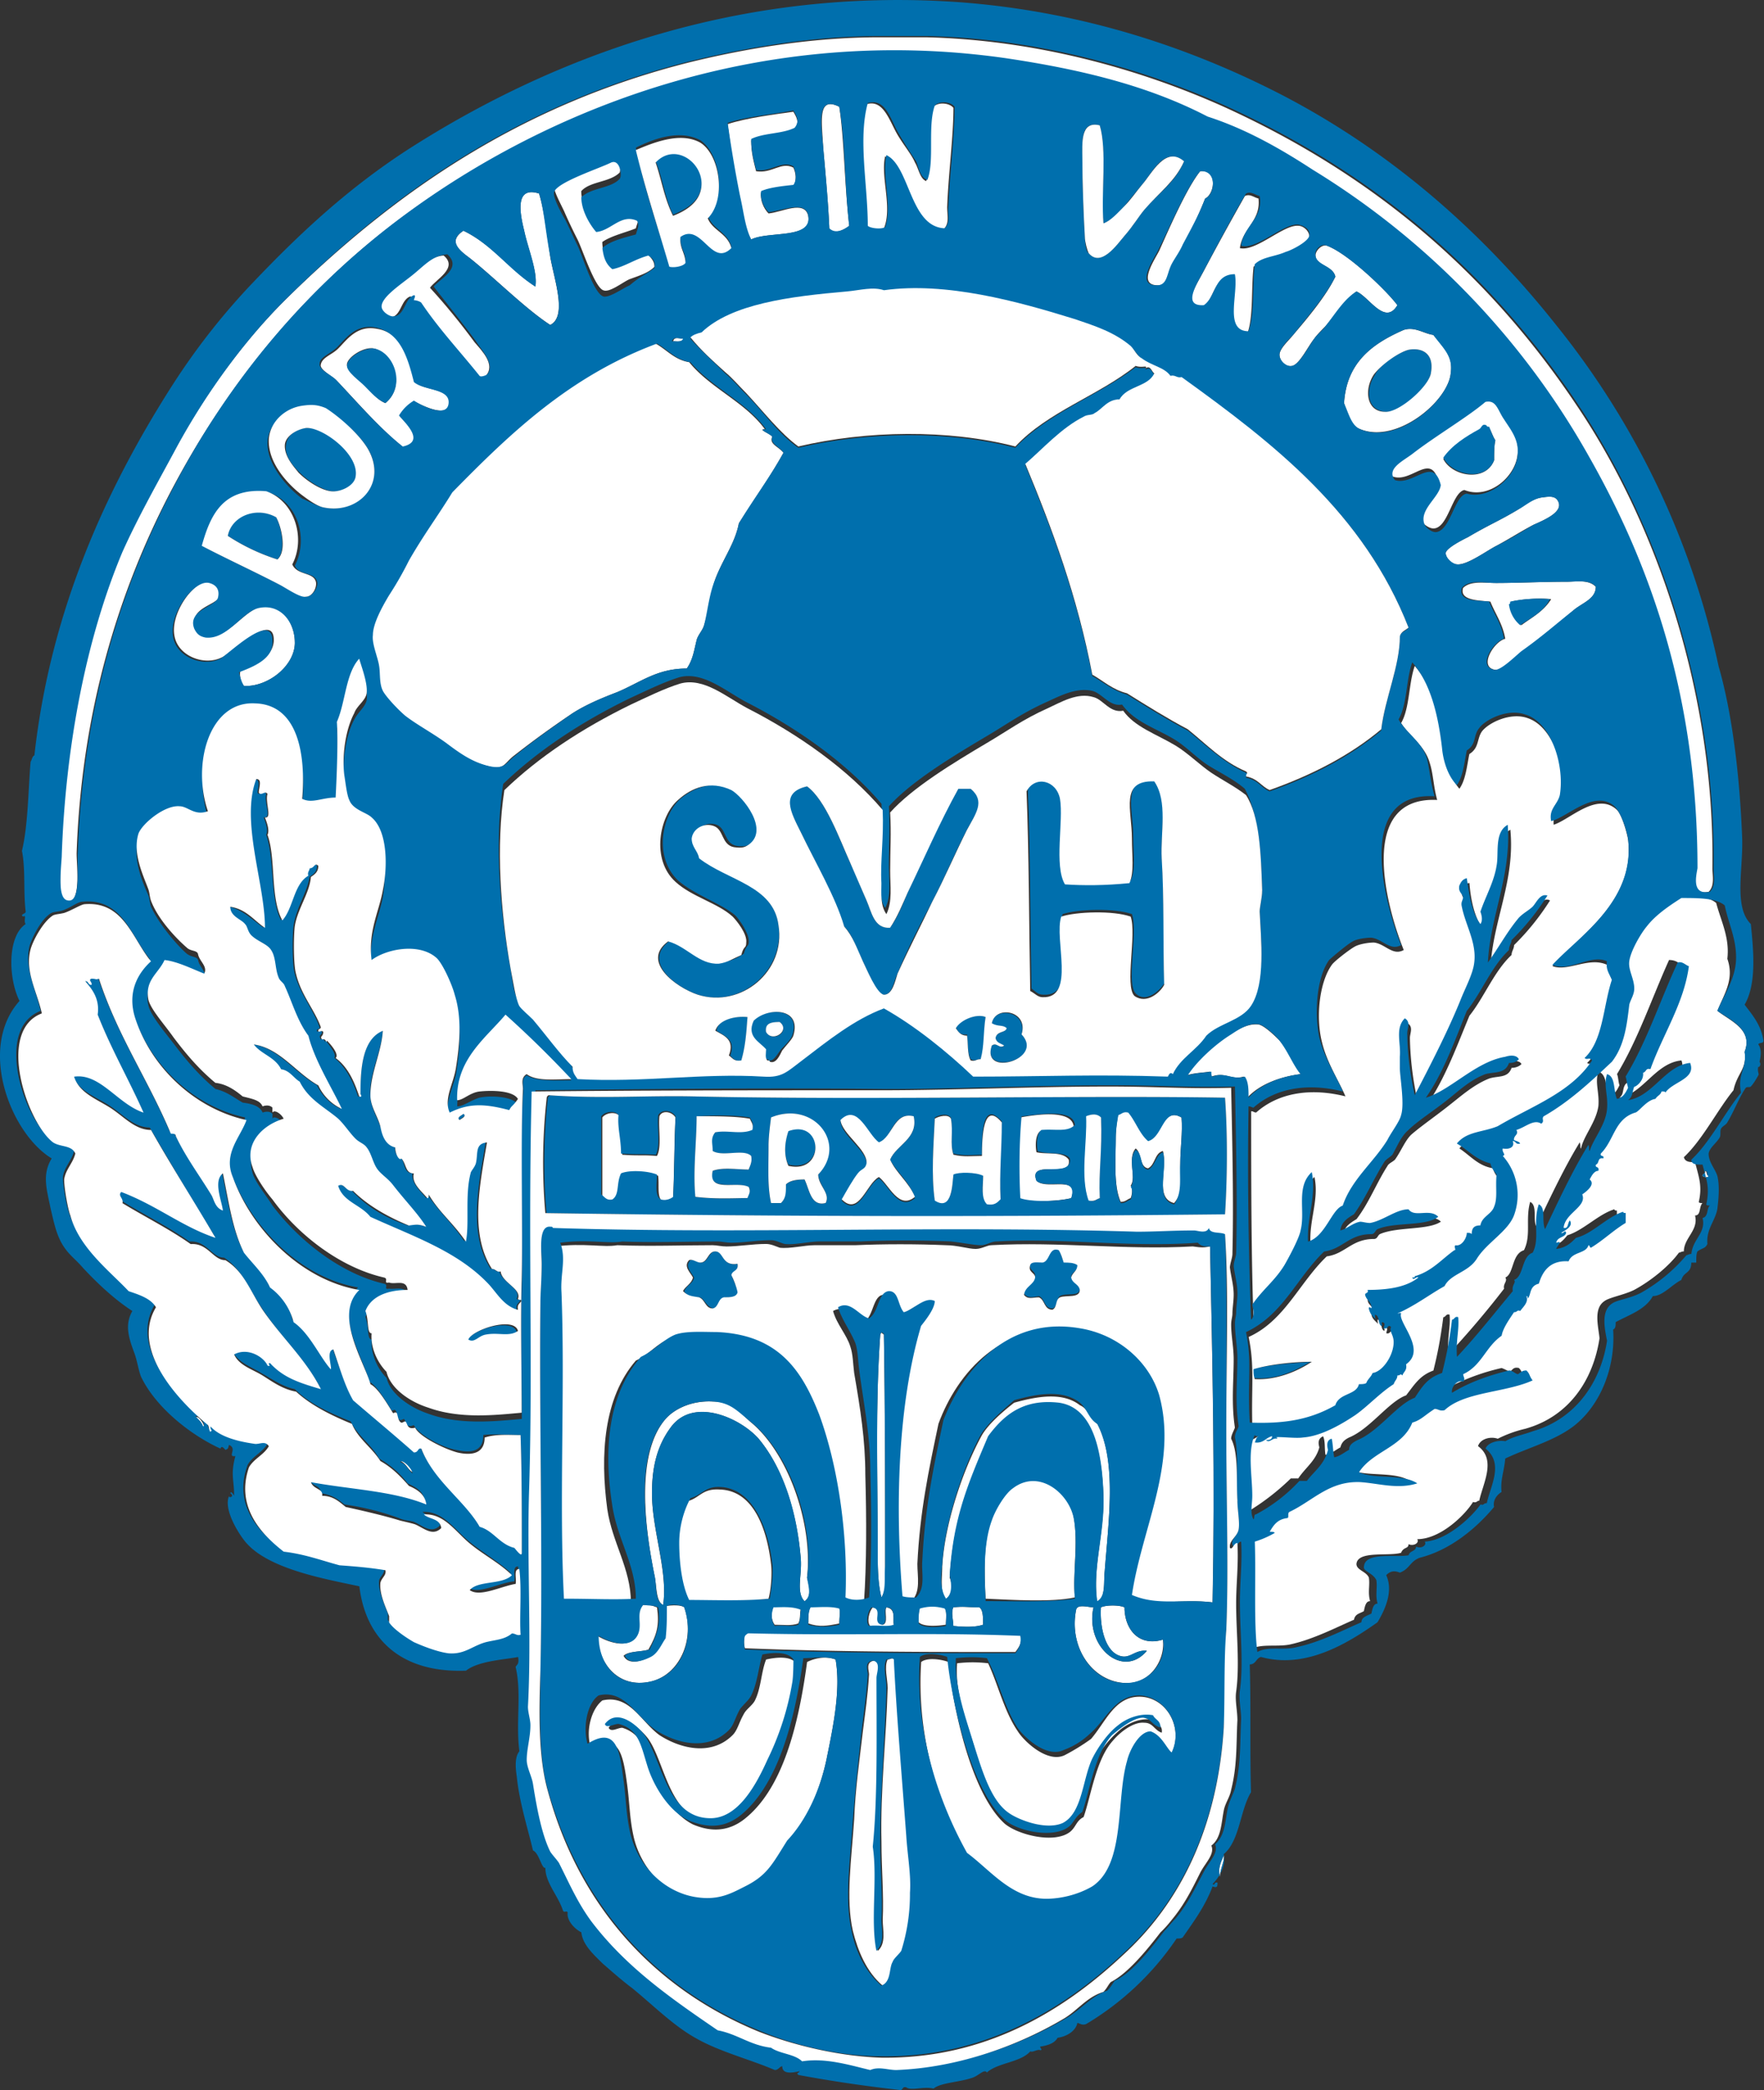<svg xmlns="http://www.w3.org/2000/svg" width="422" height="500" fill="none"><rect width="100%" height="100%" fill="#333333" stroke="none"/><path fill="#fff" d="M409.66 207.7c0 1.77.6 4.15-.89 5.64-4.45.88-2.96-3.57-2.96-5.64-.3-40.06-10.69-71.5-25.82-98.21a188.77 188.77 0 0 0-66.16-68.84c-7.71-4.74-16.02-9.49-25.22-12.75-14.24-7.12-30.26-11.27-48.06-13.65-57.56-8.3-108 11.28-142.71 36.5C74.1 67.95 54.82 90.8 40.58 118.1c-12.16 23.44-21.07 51.92-22.25 86.04 0 3.26 1.18 12.17-2.38 11.57-2.07-.3-1.48-5.93-1.48-10.38.89-26.7 5.93-52.51 14.53-72.99 3.86-8.9 8.6-16.9 13.06-25.22 7.12-13.05 16.62-26.1 27-36.19 25.81-25.22 55.78-46 96.13-56.08 13.35-3.26 29.07-5.93 45.1-5.93h11.27c25.81.6 50.74 7.42 71.2 16.62 35.9 16.32 63.2 39.76 84.27 71.2 19.28 28.48 33.23 69.13 32.63 110.96Z"/><path fill="#fff" d="M228.09 25.82c0 6.82-1.2 15.73-1.5 23.74 0 2.07.6 3.85-.88 5.34-8.6-.3-8.3-14.84-13.95-17.5-1.18 4.74 1.78 12.16-.29 17.2-1.19.6-3.56.3-4.16-.3 0-9.79-2.37-20.47 0-29.37 3.86-1.19 5.34 3.56 7.13 6.82 1.48 2.67 3.56 5.05 4.45 7.13.89 1.48 1.18 3.85 2.67 4.44 1.78-4.15 0-12.75 1.78-17.8 1.19-1.18 3.86-.89 4.75.3ZM357.44 110.1c0-1.77 0-3.55.3-4.74-.6-.89-.9-2.08-1.49-2.96-.3 0-.59 0-.59-.3-.9-.6-1.19.6-1.78.89-3.26 1.78-6.52 3.85-8.6 6.82 2.08 4.15 10.08 5.64 12.16.3Zm2.37-10.08c1.78 2.67 3.56 4.75 3.27 8.3-.3 5.64-6.83 11.28-12.76 8.9-2.96.6-3.86 9.2-7.42 9.2-.88 0-2.37-.89-2.67-1.77-1.18-3.86 3.86-6.53 3.86-9.5-1.78-7.12-6.52.6-10.98-1.19-2.07-2.67 2.08-4.45 4.16-6.22 5.34-4.16 13.35-8.9 17.5-12.47 2.97 0 3.56 2.67 5.04 4.75ZM292.75 443.88c.3 1.2-.88 3.27-.88 5.05-.6-2.08.3-3.56.88-5.05ZM184.76 104.45c-.88 1.78 1.49 2.37 2.67 3.86-3.26 5.93-7.12 11.27-10.68 16.9-.89 4.75-3.86 8.61-5.64 13.36-1.18 3.56-1.48 7.41-2.67 10.98-.3 1.18-1.48 2.37-1.78 3.56-.6 2.37-.89 4.74-2.37 6.82-7.12 0-10.98 3.26-16.62 5.64-3.85 1.48-7.41 2.97-10.68 5.04a236.5 236.5 0 0 0-13.94 10.09c-2.38 1.78-2.38 3.56-5.94 2.67-4.15-.89-7.11-2.97-10.68-5.64-3.26-2.37-7.12-4.44-9.79-6.52a23.44 23.44 0 0 1-5.34-5.94c-.88-1.78-.6-4.15-.88-5.93-.3-2.08-1.49-5.05-1.49-7.42.3-2.97 2.37-6.82 3.86-9.5 1.78-2.96 3.56-5.92 4.74-8.3 3.56-6.23 7.42-10.97 10.39-16.31 13.94-14.25 28.18-28.19 48.95-35.6 2.67 1.48 4.45 3.85 8.01 4.44 5.05 6.23 13.35 9.5 18.1 16.03-1.77 0 .9.88 1.78 1.77ZM334.3 73c-2.98 5.04-6.83-2.08-9.8-3.27-2.96 2.08-5.04 5.64-7.42 8.31-.89.9-2.07 2.08-2.67 2.97-1.48 1.78-3.56 6.23-5.34 6.53-1.48.3-2.97-1.19-2.97-2.68 0-1.48 2.38-3.55 3.27-4.74 3.56-4.15 8-9.5 10.09-13.94-.6-2.68-4.75-2.68-4.75-5.05 0-1.19 1.49-2.67 2.67-2.37 5.04 1.78 14.54 10.97 16.91 14.24ZM199.9 397c1.18 6.82-.3 14.84-2.08 23.44-1.49 7.42-4.75 14.84-8.6 21.07-3.57 5.64-4.75 8.3-10.1 10.98-2.96 1.48-5.94 2.96-10.97 2.67-8.02-.9-14.84-7.71-16.62-16.03-.9-4.15-.9-7.7-1.49-12.16-.89-6.53-1.78-13.06-8.6-8.6-1.48-4.16 0-9.5 2.67-11.58 6.53-1.48 9.2 5.05 13.65 8.3 5.05 3.27 12.46 5.05 17.5 0 1.19-1.18 1.49-2.96 2.68-5.04.59-1.18 2.07-2.07 2.67-3.26 1.48-2.97 1.48-6.82 2.67-9.79 2.67-.6 6.23-.89 7.42 1.2 0 .29 0 4.15-.3 5.63a66.88 66.88 0 0 1-5.93 18.4c-2.68 5.63-7.12 13.94-13.95 13.64-10.38-.3-11.27-13.94-15.42-19.87-1.78-2.38-6.53-6.83-9.5-2.67.6 1.18 2.08 0 3.27 0 4.74 1.48 5.34 5.34 6.82 9.78 1.78 5.05 5.34 10.98 10.1 13.35 4.14 1.78 8.3 1.78 12.16-1.18 9.2-7.13 13.05-22.25 15.13-37.68 1.77-.9 4.44-1.49 6.81-.6ZM278.2 392.25c.6 5.04-3.26 10.68-8.9 10.38-8.01-.3-13.65-8.6-11.87-17.5.3-1.5 2.97-.6 4.16-.6-2.08 9.5 7.12 17.2 12.76 10.39-2.97-.3-3.86 2.07-6.53 1.18-3.56-1.19-4.75-7.12-4.45-11.57 1.18-.6 4.45-.6 5.64 0 0 5.05 3.26 9.5 9.19 7.72ZM200.79 25.55c1.18 8.01 1.18 17.8 2.37 28.48-1.19.9-3.26 2.08-4.75.9-.3-6.83-.89-12.76-1.48-19.6-.3-6.22-1.48-12.46 3.86-9.78ZM131.63 61.42c.9 5.34 4.15 14.24 0 16.31-5.94-3.85-13.65-11.57-19.29-16.02-2.37-1.77-5.34-3.85-1.48-6.52 6.82 3.26 10.97 9.2 17.2 13.35.6-3.57-1.77-8.9-2.67-13.35-1.18-4.75-2.07-10.69 3.56-8.9 1.2 3.85 1.79 8.9 2.68 15.13ZM70.54 153.72c0 5.63-6.53 10.68-12.17 10.38a4.61 4.61 0 0 1-.89-3.56c3.56-1.48 7.71-3.26 8.01-7.12.3-7.71-10.68 3.26-12.46 3.86-4.15 2.07-10.38-.3-11.27-5.05-1.19-5.64 5.04-13.95 8.6-13.05 1.19.29 2.67 1.48 2.08 3.56-.6 2.07-7.42 2.67-5.64 7.41.3 1.19 1.19 1.78 2.67 2.08 5.04.6 8.9-6.23 13.06-7.12 4.74-.89 8 3.86 8 8.6Z"/><path fill="#006FAD" d="M186.25 221.33c1.49 10.98-9.2 19.88-19.28 16.62-5.34-1.78-13.65-8.01-6.52-13.06 4.45 1.2 7.12 5.64 12.16 5.34 2.08-.3 3.56-.88 5.34-2.08.6-2.37 1.19-1.48 1.19-2.96 0-2.08-2.38-5.34-3.27-6.23-3.56-2.97-9.5-4.75-13.65-8.3-5.93-5.64-3.85-15.73.6-19.6 3.26-2.66 7.71-4.44 12.76-2.36 2.67 1.19 9.2 9.5 4.15 13.05-.89.6-1.78.9-3.56.6-2.96-.6-2.37-4.16-4.74-5.04-2.38-.9-5.05.88-5.34 2.96-.3 2.08 1.48 2.97 1.78 4.75 6.22 5.63 17.2 6.82 18.38 16.31ZM73.5 102.4c3.86-.3 12.75 6.22 11.87 11.56-.3 2.38-4.16 3.86-5.94 3.56-2.37-.3-5.64-2.37-7.71-4.44-1.19-1.2-3.86-3.86-3.27-6.83.3-2.38 2.97-3.86 5.05-3.86Z"/><path fill="#fff" d="M244.08 391.05c.6 1.78-.3 2.97-1.18 4.16-21.07 0-42.13 0-64.68-.9-.3-.88-.3-2.36 0-3.26.3-.29.6-.29.9-.59 25.2.59 42.71-.3 64.96.59ZM371.08 143.33c-2.97-.3-7.13 0-9.5.59 0 .3 0 .6-.3.6.6 2.07 1.2 3.85 2.68 5.04 2.37-1.78 5.33-3.27 7.12-6.23Zm10.68-2.97c0 2.97-3.27 3.86-5.34 5.64a251.16 251.16 0 0 1-12.17 9.79c-1.78 1.48-4.74 4.74-6.52 4.45-4.16-.6-.3-6.82 2.37-7.42-.6-3.56-2.37-5.93-3.56-8.9-2.97-.3-7.42-.3-6.53-3.26 1.78-1.78 5.05-1.19 8.02-1.19 5.34 0 10.97-.3 16.91-.3 2.07 0 5.04-.6 6.81 1.19Z"/><path fill="#006FAD" d="M156.88 38.6c4.45-4.75 10.98-.3 10.98 5.04 0 4.16-3.26 6.23-6.83 7.71-2.07-4.14-2.37-8.3-4.15-12.75ZM257.73 302.35c.3 1.77-1.18 1.77-1.48 2.96.3 1.49 1.78 1.78 2.07 2.97 0 2.08-3.26.89-4.74 1.78-.9.6-.6 2.67-1.78 2.97-2.08 0-1.78-2.38-3.26-2.97-1.49.3-2.68.6-3.56-.6 0-2.08 2.08-2.37 2.67-4.15 0-1.49-1.49-1.2-1.19-2.97.6-.6 1.78-.6 2.97-.6 1.78-.59 1.78-4.15 3.86-2.96.59.9.59 2.08 1.18 2.97 1.48 0 2.37.3 3.26.6Z"/><path fill="#fff" d="M193.35 51.65c1.19 5.64-9.5 3.56-13.65 5.64-1.78-2.97-2.08-6.53-2.67-10.09-1.49-5.64-2.07-11.28-2.97-17.5 4.45-1.49 11.57-2.38 15.73-2.97.89 1.48 1.48 2.67.29 4.15-2.97 1.19-7.42 1.19-10.38 2.68 0 2.96.59 5.04 1.18 7.4 3.86.6 5.94-2.36 8.9-.88.6 1.19.9 3.26 0 4.45-2.67.3-5.63.6-7.7 1.48-.3 1.78.59 3.86 1.77 5.05 3.27-.3 8.6-3.27 9.5.59ZM212.06 384.54c2.37.3 1.48 2.96 1.78 4.15-1.49.9-4.16.3-5.64.3-.9-.9-.3-3.56.6-4.45 2.66.3 0 3.56 2.36 4.15 1.49-.3.3-3.26.9-4.15Z"/><path fill="#006FAD" d="M232.2 188.7c3.87 2.98 1.2 5.94-.88 9.8-2.97 5.64-5.34 11.57-8.31 17.2-2.67 5.05-5.93 11.28-8.3 17.21-.9 1.78-1.2 5.05-3.27 5.05-1.78 0-4.15-6.23-5.04-8.02-1.78-3.56-2.37-6.22-4.45-8.3-2.38-7.13-6.83-15.14-10.39-22.55-2.37-4.75-5.34-9.5 1.49-10.98 4.45 3.26 7.71 12.46 10.38 18.4 1.49 2.96 2.67 6.23 3.86 8.9 1.18 2.67 1.78 6.82 5.64 6.52 1.78-2.37 2.96-5.34 4.15-8.3 3.86-8.3 7.71-17.21 12.16-24.93h2.97Z"/><path fill="#fff" d="M272.59 405.9c6.23 0 10.68 7.13 7.7 13.66-1.18-.9-2.36-4.16-4.74-4.16-2.67 0-4.74 4.45-5.63 7.12-2.68 8.9 0 24.33-8.31 29.97-3.56 2.37-7.71 2.97-10.98 2.97-8.3 0-13.05-6.83-18.98-10.98-7.12-12.46-12.47-29.08-11.28-46.88 1.48-1.19 5.04-.6 6.52 0 .9 9.5 5.05 30.85 13.35 38.57 2.97 2.67 11.87 5.04 15.73 2.08 1.48-1.19 1.48-2.68 3.26-3.56 1.78-5.05 2.97-13.95 7.12-18.4 1.49-1.78 4.75-4.45 7.42-4.16 2.07 0 2.37 1.78 4.15 2.38.3-1.78-1.19-2.08-1.78-2.97-3.26-.89-6.52.89-8.3 2.37a25.05 25.05 0 0 0-6.23 8.01c-2.38 5.05-2.38 13.06-7.13 15.43-3.86 2.08-10.38-.89-12.75-2.37-4.46-2.97-6.83-10.38-8.6-16.91-1.79-5.94-4.75-13.05-4.16-20.17 2.67-.3 4.74-.3 7.42 0 2.37 5.04 3.85 11.57 7.12 16.31 1.49 2.38 7.12 7.72 11.27 5.64a51.07 51.07 0 0 0 6.23-3.85c3.57-4.16 5.64-10.1 11.58-10.1ZM46.8 339.15c.59-.9 2.67 2.37 1.78 2.37a3.7 3.7 0 0 0-1.78-2.37ZM247.96 282.46c2.38 2.38 10.39-1.48 8.31 4.16-3.56.89-9.79.89-12.46.3-.3-5.65-.3-13.36.3-19.6 3.26-.59 12.16-2.07 12.75 2.09-1.78 1.78-4.74.59-8 1.19-1.2.88-1.2 3.56-.9 5.04 2.37.6 6.23-.3 7.71 1.78.9 4.75-9.78-.3-7.7 5.04Z"/><path fill="#006FAD" d="M299.59 327.57c4.15-1.19 10.09-1.48 13.94-1.78-3.56 2.08-8.3 4.45-13.65 3.86 0-.6-.3-1.2-.3-2.08Z"/><path fill="#fff" d="M310.57 54.01c1.19 0 2.67 1.2 2.67 2.67-.3 1.49-4.45 3.57-5.93 4.16-2.68 1.48-5.64 1.48-7.42 2.97-.6 5.34 0 11.87-1.49 16.02-5.93-.3-2.37-9.2-3.26-13.65-5.05 0-4.45 5.34-7.42 7.42-5.04 0-2.07-4.45 0-8.3a744.5 744.5 0 0 1 10.09-18.4c1.19-.6 2.08.3 3.26.59.6 5.34-3.85 7.12-4.45 11.87 3.86.89 10.39-5.64 13.95-5.35Z"/><path fill="#006FAD" d="M235.8 243.29c-.6 3.86 0 7.12-1.2 10.09-1.18 0-1.18.6-2.37 0-.89-1.49-.6-4.45-.89-5.93-1.78.29-2.37-.9-2.67-1.78 1.19-1.79 5.04-3.27 7.12-2.38Z"/><path fill="#fff" d="M287.12 40.96c4.15-.6 3.56 5.33 1.19 6.53a117.96 117.96 0 0 1-5.05 10.97c-1.19 2.08-2.37 3.86-2.96 5.34-.9 2.08-.9 4.45-3.27 4.45-5.04 0-.89-5.93.3-8.3 2.67-5.94 6.53-14.84 9.79-19ZM225.98 384.52c.6.88.3 2.96.3 4.15-1.78.3-5.34.6-6.53-.6 0-1.77 0-2.37.3-3.55a20 20 0 0 1 5.93 0Z"/><path fill="#006FAD" d="M336.96 83.69c3.26-.6 6.23.89 5.34 5.64-.6 3.26-7.42 9.49-10.68 9.2-4.75-.3-5.05-5.35-2.68-8.9 1.2-2.38 5.65-5.35 8.02-5.94ZM110.87 266.44c.9.6-.59.9-.89 1.49-.89-.6.6-1.19.9-1.49Z"/><path fill="#fff" d="M163.7 384.54c2.68 7.71-1.18 16.31-8.3 17.8-7.12 1.48-12.16-3.86-12.46-10.98 2.97 1.78 8.02 3.26 9.5-.6.88-2.37-.6-4.45 1.18-6.81 1.78 0 2.08 0 3.56.59.6 4.15 0 6.52-2.07 10.09-1.78.6-4.75.3-5.94 1.48 1.19 2.37 4.45 1.19 6.23.3 2.08-1.2 2.67-3.27 3.56-4.45.3-2.38.3-4.75.3-7.72 1.48-.3 3.86-.3 4.45.3ZM282.65 267.33c.3 3.57-.3 7.42-.3 10.98 0 3.26.9 6.82-1.48 9.5-4.75-1.2-1.48-8.3-2.67-12.47-2.07.6-1.78 3.27-3.56 4.16-2.08-.3-1.49-3.86-2.97-4.75-2.07 2.38.3 6.83-1.19 8.9.6.6.3 2.38 0 2.97-.88.3-1.18.9-2.37.9-1.78-3.87-1.19-10.7-1.19-15.44 0-2.08.3-3.85.6-5.63.59-.3 1.18-.6 2.37-.6 1.78 1.78 2.67 5.05 4.75 6.82 3.27-.6 3.56-8 8.01-5.34Z"/><path fill="#fff" d="M179.4 340.05c9.2 7.42 15.14 24.63 13.66 37.38.59 2.08 1.18 4.45-.6 5.64-2.07-2.08-.59-6.23-.89-10.09-.89-10.98-4.15-21.66-10.08-28.78-4.46-5.04-15.73-10.08-21.07-2.67-3.27 4.45-4.45 9.5-4.45 15.72 0 8.9 3.86 18.7 2.67 26.7-1.78-.88-1.49-4.44-2.08-7.12-2.08-10.38-4.75-28.77 2.67-37.38 2.08-2.37 6.23-4.45 11.28-4.16 4.45 0 5.93 2.09 8.9 4.76ZM161.6 267.33c-.3 5.34-.3 14.54-.6 19.29-.88.3-1.48.6-2.66.6-1.19-.9-.6-3.87-.9-5.94-2.07-.9-6.52-1.19-8.6-.3-.89 2.38 0 5.05-2.07 6.23-1.78.3-2.08-.59-2.68-1.19v-18.69c.9-1.18 3.27-1.48 4.16-.3-.3 2.98.6 5.94.6 9.21 3.85.3 5.04 0 8.3.3 1.19-2.08.3-6.54.6-9.5.59-1.49 2.96-1.19 3.85.3ZM155.07 60.86c.6.89 1.49 1.48 1.49 2.97-1.49 1.48-3.56 2.08-5.94 2.96-1.49.6-4.75 3.26-6.23 2.67-2.08-.59-5.04-9.79-6.23-12.16-.9-1.78-1.78-3.56-2.97-6.23-.59-1.48-2.67-5.04-2.67-6.53.6-2.37 10.39-5.63 13.65-7.12 2.08-.89 2.38 2.97 2.08 3.85-2.37 2.38-7.12 2.08-9.2 4.46 0 2.96 1.78 6.53 3.56 8.3 3.56-.3 5.94-4.45 9.8-2.67.59 1.2 0 2.08-.3 3.26-2.08.9-5.94 1.78-8.02 3.27 0 2.37.9 3.85 2.38 5.04 2.96.6 5.34-1.18 8.6-2.07ZM342.3 89.32c.9-4.75-2.07-6.23-5.33-5.64-2.38.6-6.53 3.56-8.31 5.93-2.38 3.56-1.78 8.9 2.67 8.9 3.26.3 10.38-5.93 10.98-9.2Zm.6-9.2c2.67 3.26 4.75 5.04 4.15 9.2-.59 6.53-12.75 16.91-21.65 13.35-2.38-.9-2.97-3.26-3.86-6.23.6-9.79 6.82-14.24 14.24-17.5 2.67-.9 4.75.88 7.12 1.18ZM313.83 325.77c-4.15 0-10.09.6-13.95 1.78 0 .88 0 1.48.3 2.37 5.04.3 10.09-1.78 13.65-4.15Zm75.66-124.9c1.77 14.83-11.87 23.13-18.1 30.25 3.85 1.49 9.2-2.67 13.64 0-.29 2.08.6 2.97 1.2 4.45-2.08 6.23-2.08 14.54-6.54 18.7.6.59 1.2-.3 1.79.59-5.05 7.71-14.54 10.98-22.55 15.72-3.56 1.48-7.42 1.19-9.8 4.16 2.68 1.77 4.46 4.15 8.02 4.74.3 1.19.89 1.78 1.48 2.67-.3 3.26.3 5.64-.6 7.71-.88 1.78-3.26 2.68-3.26 4.46-1.48 0-2.07.59-2.07 2.07-.3-.3-.6-.3-1.19-.3 0 1.5-.89 3.27-2.67 2.97-.6.3.3 1.2-.3 1.2-3.26 2.07-5.33 5.04-9.49 6.22 0 .3 0 .3-.3.3h-.29c.3.89.6-.3 1.49 0-2.97 2.37-7.42 3.26-12.17 2.96.3.9-.59.6-.59 1.2 0 1.18 1.19 1.47 1.49 2.66.3 1.19-.6-.3-.6.6 0 1.19.9 1.78 1.78 2.67-.3-.3-.3-.6-.3-1.19 1.2.3.6 2.08 1.5 2.67.59-.3-.3-.3.29-.89.89.3.3.9.3 1.49 1.18.3.89-1.2 1.78-.3-.6.89.59 1.78.59 3.56 0 3.26-2.67 6.83-5.04 7.42-.3.89-1.2 1.19-1.49 2.37-.3.3-.9.3-1.78.3-.6 2.67-4.75 2.07-5.64 5.04-6.23 3.56-12.46 4.45-20.47 4.15-.3-9.49.6-14.53-.89-21.65 8.6-3.85 12.17-13.06 18.69-19.28 4.45-.6 5.93-4.16 11.28-4.16.88 0 .88-.89 1.48-1.19 4.15-1.78 11.57-.88 14.54-2.96-2.08-2.08-5.64.59-7.13-1.78-3.26 0-5.93 2.96-9.2 3.26-.59 0-1.48-.3-2.37-.3-1.77.3-3.26 1.78-4.74 2.08.3-2.08 1.78-2.96 3.26-3.86 2.97-3.85 4.75-8.6 7.42-12.75.3-.6 1.18-.9 1.78-1.48 1.48-2.08 2.37-4.46 3.85-5.94 2.38-2.08 6.24-4.74 9.2-7.12 2.67-2.08 5.64-4.75 9.2-6.23 2.08-.89 4.75 0 5.64-2.67.88 0 1.78-.3 2.37-.9-.6-1.18-2.67-.58-3.26-.58-6.82 1.19-13.06 8-18.99 9.79 4.16-6.23 6.83-13.65 9.8-20.77 3.55-4.45 5.93-10.68 10.08-14.54 0-.89.6-1.48.6-2.37a59.21 59.21 0 0 0 8.6-10.68c-1.78-.9-2.67 1.48-3.56 2.67-1.19 1.18-2.67 1.77-3.56 2.96-2.67 3.27-4.75 7.12-7.12 10.39.6-11.28 5.93-20.77 4.75-32.94-3.26 1.78-2.08 6.83-2.67 9.8-.9 3.85-2.68 7.41-3.86 10.97.3.89.6 2.08 0 2.97-2.08-2.68-2.97-7.13-3.26-10.98-.9 0-1.19.89-1.78 1.78-.3 1.48.6 1.77.89 2.67 0 .89-.6 1.19-.3 2.37 1.2 4.16 3.56 8.6 2.97 13.35-.3 2.68-2.37 6.23-3.26 8.9-2.97 7.13-7.42 16.02-10.98 22.85a75.45 75.45 0 0 1-1.78-14.84c0-1.18.9-2.67-.59-3.56-2.37 2.38-.9 5.94-1.19 9.2v2.67c0 2.08 1.2 8.6.3 11.28-.3 1.19-2.37 4.15-3.26 5.93-3.27 5.34-8.6 9.5-10.69 15.72-2.67.9-4.15 7.42-8.3 8.6-.6-5.92 2.08-10.97.9-16.6-4.16 3.85-1.5 9.49-2.68 13.94-.6 1.78-2.67 6.52-3.86 8.3-2.08 3.86-5.04 5.94-7.71 9.5.3.89.6 2.96-.3 3.56-.59-16.02-.59-34.71-.59-51.03.6 0 .6.3 1.19.3 5.34-4.75 13.05-5.94 21.36-3.86-1.49-3.56-4.45-8.01-5.64-13.06-1.48-5.93-.6-14.24 2.38-18.4.59-.88 4.45-3.85 5.63-4.44 1.19-.6 3.27-.9 4.45-.9 2.68.3 4.46 3.27 7.13 1.79-4.45-10.98-10.98-36.8 8-35.9-.92-3.27-.92-6.23-1.8-8.9-1.2-4.16-4.75-6.23-6.83-9.5 2.08-3.56 1.78-9.5 3.26-13.65 4.45 5.05 6.24 12.76 7.12 20.47.3 3.26 1.78 6.83 3.56 8.9 1.49-2.07 1.78-5.34 2.38-8.3 2.37-1.48 1.78-3.56 2.96-5.34 1.49-2.08 6.83-4.75 10.98-3.26 6.23 2.08 9.2 12.17 8.3 19.28-.3 2.37-2.37 3.27-2.07 6.23 3.86-1.19 10.38-8.01 15.13-3.56 1.19 1.19 2.38 5.34 2.68 7.12Z"/><path fill="#006FAD" d="M161.03 286.34c.3-4.74.3-13.65.59-19.28-.9-1.49-3.27-1.78-4.15-.3-.3 2.97.6 7.42-.6 9.5-3.26-.3-4.45 0-8.3-.3 0-3.56-.9-6.23-.6-9.2-.88-1.19-3.25-.89-4.15.3v18.69c.9.59 1.19 1.48 2.68 1.19 1.77-1.2.89-3.86 2.07-6.24 2.08-.88 6.53-.59 8.6.3 0 2.08-.59 5.04.9 5.94 1.18.3 2.07 0 2.96-.6ZM180 270.02c.3-1.18 0-1.48-.59-2.67-3.56-.6-8-.6-12.75-.3 0 6.24-.9 12.76-.3 19.29 4.74.6 9.2.3 12.46.3.3-1.2.9-1.78.3-2.67-2.97-1.49-10.1 1.18-8.61-3.86 2.67-.89 6.23-.3 8.6-.3.3-1.18.9-1.78.6-3.26-2.08-1.78-6.83.3-9.2-1.19-.3-2.07-.6-3.26.59-4.45 2.97-.89 6.24.6 8.9-.89Zm17.51 17.8c1.19-2.07-1.48-4.15-1.78-6.82 6.83-7.71-1.48-17.8-11.27-13.65-.3 2.37-.6 4.75-.6 6.82 0 5.05-.3 9.5.6 13.65h2.37c1.19-1.18.9-2.37 1.19-4.45.88-.88 2.67-1.18 4.45-1.18 1.18 2.37 1.48 6.53 5.04 5.63Zm15.43-10.38c1.49-3.56 6.83-5.05 5.64-10.38-5.05-1.2-5.05 5.04-8.3 6.53-2.98-1.78-5.05-9.5-9.2-5.34.3 3.56 6.52 7.12 6.22 10.38 0 1.48-1.18 1.19-2.07 2.37-1.19 1.49-2.67 4.16-3.86 6.23 4.15 4.15 5.93-3.86 8.9-5.34 2.38 1.78 4.75 8.01 8.6 4.75-1.18-3.86-4.15-5.94-5.93-9.2Zm26.4 9.2c-.3-6.23 0-11.57.3-18.4-4.75-5.33-4.75 3.57-4.75 8.02-2.37 0-4.45.3-6.82-.3-.89-2.67 0-5.34-.6-8.6-.88-1.2-2.96-.6-3.85 0-.3 6.52-.9 13.64 0 19.58 4.45 2.67 4.15-3.86 4.45-6.23 1.19-.6 5.05-.6 7.12.3 0 2.37-.59 5.33.9 6.82 1.77.3 2.66-.3 3.26-1.19Zm16.92 0c1.78-5.64-5.94-2.08-8.31-4.15-2.08-5.35 8.6-.3 8-5.35-1.18-1.77-5.33-.88-7.7-1.77-.3-1.49-.3-4.16.88-5.05 3.27-.3 6.23.6 8.01-1.19-.29-4.15-9.49-2.37-12.75-2.07-.6 6.53-.6 13.94-.3 19.58 2.38.89 8.6.89 12.17 0Zm6.82 0c-.3-6.53.6-11.27.3-19.28a2.7 2.7 0 0 0-3.27-.3c.3 6.53-1.78 14.84.6 20.18 1.18.29 1.48-.3 2.37-.6Zm19.28-8.3c0-3.57.6-7.42.3-10.98-4.45-2.68-4.45 4.74-8 5.63-2.09-1.77-2.98-4.74-4.75-6.82-1.2-.3-1.49.3-2.38.6-.3 1.78-.6 3.56-.6 5.63 0 4.75-.58 11.87 1.2 15.43 1.18 0 1.48-.6 2.37-.88.3-.6.6-2.38 0-2.97 1.48-2.08-.89-6.53 1.19-8.9 1.78.89.89 4.45 2.97 4.74 1.78-.89 1.78-3.56 3.56-4.15 1.18 4.15-2.08 11.27 2.67 12.46 2.07-2.97 1.18-6.53 1.47-9.8Zm10.69-15.74c.59 8.02.59 18.7 0 27.9-54.3.88-101.47.59-162.3-.3-.88-9.2-.59-19.58.3-27.3 0-.59.3-.59.6-.88 12.45.89 23.73 0 35.3.29 40.95.9 91.09-.3 126.1.3Z"/><path fill="#fff" d="M408.74 281.3c0 .59-1.18.29-1.48 0 0-.6.89-.3.6-1.2.59 0 .29 1.2.88 1.2Z"/><path fill="#fff" d="M410.85 241.82c2.96 2.37 8.6 4.45 6.52 9.79.6 4.15-1.78 5.04-2.67 9.2-3.86 4.75-7.42 11.86-11.87 16.02.3 1.19 1.49 1.19 2.67 1.19.9 3.56 1.78 5.64.9 9.5 0 .29.59.29.88.29-.89.89-.3 2.96-1.78 2.96.9 3.57-2.67 5.34-2.67 8.6-.6 0-.9.3-1.19.3-2.37 3.27-6.82 6.83-10.68 8.9-2.37 1.2-5.94 1.79-7.12 2.68-2.67 1.78-1.49 5.93-1.19 8.9-1.48 9.79-7.12 18.69-17.8 21.66a29.1 29.1 0 0 0-6.53 2.37c-1.78-.6-4.15 0-4.74 1.77 4.45 3.27 1.19 8.9.3 13.06-.6 0-.6.6-1.49.3-1.78 2.96-7.71 8.9-13.35 8.9.59.89-.9 1.77-2.08 1.19 0 1.18-1.18.59-1.78 2.07-2.97.9-10.38-.59-10.68 2.67 0 1.49 2.37 1.78 2.97 3.27.3 1.77-.3 3.55.3 5.63-.9 0-1.2.9-1.49 2.38-.9.59-2.08.59-2.37 2.07-4.16 1.78-9.8 4.75-15.43 5.94-3.26.6-6.83-.3-9.5 1.19-.88-7.42-.29-18.1-.59-26.4 1.78-.6 3.56-1.2 4.75-2.09 0-.29-.6-.29-1.19-.29 1.19-1.49 1.78-3.26 4.16-3.26.59 0 0-1.2.59-1.49 5.64-2.37 9.5-7.41 16.91-7.12 4.75.3 8.9 1.78 13.65.3-3.56-2.38-10.68-.9-13.94-2.68 2.97-5.04 10.38-5.93 12.75-11.86 2.08-.6 2.97-1.78 5.34-3.27.9 0 1.2.6 2.38.3 5.04-4.45 14.53-4.15 21.06-7.12-.89-.89-.59-1.49-1.48-2.37-1.19-.3-1.49.29-2.08.88-.89-.3-1.19-.59-2.07-.88a52.29 52.29 0 0 0-13.95 5.34c-.3-1.2.9-3.27 2.68-2.68.59-.59 0-.88 0-1.78 4.45-2.37 5.33-6.52 9.2-9.2.29-1.77 2.07-3.85 2.96-5.63.6 0 .6-.6 1.48-.3.6-1.19 2.08-2.07 1.49-3.56.3 0 .3.3.3.6.88-.9.29-2.97 2.67-3.57.59-2.96 2.37-5.63 7.11-5.34.9-2.37 4.16-1.78 4.75-3.85.3 0 .3.6.6.6 2.96-1.79 5.33-4.16 8.3-5.94v-2.37c-.3 0-.59 0-.59-.3-3.86 1.19-7.42 5.05-11.27 6.23-1.19 1.49-2.38 2.67-4.75 2.67.3-.6 1.78-2.08 0-1.48 0-1.48 2.08-.9 2.38-2.37-.3-.9-.6.3-1.2 0 .9-.9 2.98-1.49 2.09-2.97-.6.6 0 2.08-1.49 1.78.6-3.26 5.64-4.75 4.45-8.01.6-.6 3.26-2.38 1.78-3.56.3-1.2 1.19-2.08 2.08-2.08.3-1.2-.89-.6-.6-1.49.6-.3.3-1.77 1.79-1.48.3-.89-.9-.3-.6-1.19 3.56-3.26 3.56-8.3 8.31-9.78 1.2-.6 2.97-3.27 4.75-3.27.3-.6 1.19-.89 1.49-1.78.3 0 .89 0 .89.3 1.48-2.67 7.42-2.97 5.93-7.12-6.23.59-9.2 8-14.83 8.9 1.18-.9.59-2.08 1.48-3.27 0 0 2.08-1.48 2.08-3.26.6-.3.6-1.18 1.78-.88 2.97-8.02 8.01-15.43 9.2-24.63-.6-.3-1.19-.89-2.68-.89-4.15 9.2-7.41 18.99-12.45 27.3.3.6.3 1.78.59 2.67-.6 1.19-1.19 2.37-2.67 2.67-.6-2.07-.3-5.34-2.38-5.93-.88 2.67.3 5.04 0 8.3-.59 3.86-3.56 7.13-4.15 10.1-.3-.3 0-.6-.3-1.49-3.85 6.23-7.7 14.54-10.38 20.17-.88-1.78.3-5.04-1.48-5.93-1.19 4.15.3 8.01-1.49 11.57-2.96.9-2.37 5.64-4.45 6.53.6.89-.6 1.48-.3 2.67a219.53 219.53 0 0 1-13.34 15.72c-.3-4.15.59-6.53.3-9.5-.9-.29-.9.6-1.5.6-.59 4.45-1.18 8.01-2.37 12.76-3.26 1.19-4.45 3.26-6.52 5.93-4.15 1.49-8.6 8.01-13.65 10.09-1.19.6-1.78 1.2-2.08 2.37-1.18.6-2.07 1.49-3.56 1.78-.29-1.48 0-3.26-.59-4.45-1.19.6-1.19 1.49-.89 2.67-.89 3.26-3.26 4.75-5.04 7.42h-1.78a56.82 56.82 0 0 1-10.38 8.01c-.6 0-.3.89-.6 1.19-.88-1.48-.3-3.56-.3-5.64 0-4.74-1.18-10.68.6-14.54 0 .3.6.3.9.3-.6.3-.6.88-.9 1.48 2.08.3 2.67-1.19 4.16-1.48 0 .88-.6.88-1.49.88.6.9 1.49-.59 2.67-.29 0-.3 0-.3-.3-.3 0-.29 4.75.3 6.53 0 4.15-.29 8.6-2.96 12.46-5.33 2.97-2.08 6.23-5.34 9.2-7.42.3-.89.6-1.19.89-2.08.9 0 .6-.6 1.19 0 .29-.89 1.18-1.19.89-2.67 5.04-3.56-2.08-10.09-1.19-12.16 0-.3-.3 0-.9 0 4.16-1.78 8.02-4.75 11.28-6.53 1.2-2.97 5.64-3.27 7.72-6.53 2.67-3.86 7.41-6.53 8.9-10.38 2.07-5.34.59-10.98-2.68-14.25.9 0-.29-.88 0-1.77 1.2.6 2.98-.3 2.38-1.78.89 0 .59.89 1.78.6-.3-.3-1.19-.3-1.49-.9 0-1.18 1.19-1.18.6-2.37 2.07-.6 4.15-2.67 5.93-1.48.89-.3 0-1.19.6-1.78 6.23-3.56 11.27-8.01 16.31-13.05 2.97-3.86 3.56-8.6 4.15-13.65.3-1.49.9-2.68 1.19-3.86.3-2.38-1.19-4.45-1.19-6.53.3-2.67 2.68-6.82 4.16-8.3 2.07-2.67 5.04-4.75 8.3-6.83 4.16 0 8.31 0 10.39 1.78 1.19 4.45 3.26 8.3 2.67 13.35 1.77 5.03-.9 8.6-2.38 12.45Z"/><path fill="#006FAD" d="M119.47 304.12c.6 2.67 5.34 4.16 4.15 6.53 0 .3.6.3.9.3-.3.88-1.19.88-.9 2.37-3.26-.9-4.74-3.57-6.82-5.94-7.42-8.01-18.1-11.57-28.49-16.32-2.37-2.67-6.52-3.56-7.7-7.41 1.48-.9 2.07 1.19 3.55 1.19 3.56 3.85 8.01 6.52 13.35 8.3 2.08-.3 2.67-.3 4.16.3-2.08-3.26-5.05-6.23-8.02-10.1-1.18-1.47-2.96-2.36-3.56-3.55-1.18-1.49-1.18-3.86-2.67-5.34-.59-.89-1.78-1.19-2.67-2.08-1.48-1.48-2.97-3.85-4.45-5.04-3.26-2.68-7.12-4.75-8.9-8.6-1.49-1.2-2.38-2.68-4.46-2.98-1.18-2.67-4.45-3.55-6.52-5.93 6.23.89 10.09 6.82 15.43 9.79a11.57 11.57 0 0 0 5.64 5.64c-2.38-5.04-6.24-11.57-8.02-17.5-2.67-3.56-3.85-7.72-5.63-11.88-.3-.59-1.19-1.18-1.49-2.07-.89-2.08-.6-4.75-1.78-6.53-.89-1.78-3.26-2.08-4.74-3.56-.6-.6-.9-1.78-1.49-2.67-1.19-1.2-3.56-1.78-3.56-4.16 3.56.9 5.64 3.26 8.3 5.05 0-10.69-5.93-25.52-2.07-35.6 1.48.3.6 2.37.6 3.26.29.89 1.48-.6 2.07.3-.6 2.07 1.48 5.93-.6 5.63.3.89 1.19 2.97.6 4.16 2.07 5.93.89 15.42 3.55 20.47 2.68-2.97 2.68-8.6 6.24-10.69-.3-.88.29-.88.29-1.77.9 0 1.19-1.49 2.08-.6 0 1.49-.9 2.08-1.78 2.67-.6 3.86-3.26 7.42-3.86 11.87-.3 2.67-.3 9.2.3 11.27 1.19 4.75 4.45 8.6 5.93 12.76.3.6-.6.3-.6.89 0 .6.9-.3 1.2.3 0 .89-.9.6-.3 1.77 1.18-.3.89 1.2 1.18.3.9 1.19 2.67 3.26 2.08 4.15 3.26 2.68 4.75 6.53 5.64 9.2.9.3.3-.3.3-.6l.3.3c0-5.93.29-13.35 5.33-15.43-.3 5.05-3.26 10.39-2.97 15.43 0 2.67 1.49 5.05 2.37 7.42.6 1.49.9 4.45 3.56 5.05-.29 1.18.9 2.96 1.49 2.67.9 1.18.6 3.56 2.67 3.56-.3 2.37 1.78 4.15 3.26 5.93.3 0 .3-.6.3-.89 2.97 4.45 5.64 6.53 8.9 11.28.9-4.45-.3-11.28 1.19-16.62.3-.6.89-1.19 1.18-2.08.9-2.37 0-4.74 2.67-5.04-1.78 10.68-4.15 21.95 1.19 30.26 1.2.02 1.2.9 2.1.61Z"/><path fill="#fff" d="M161.03 81.63c.3-1.2 1.49-.6 2.67-.6-.59.89-1.78.6-2.67.6ZM218.58 267.04c1.18 5.34-4.16 6.82-5.64 10.38 1.49 3.26 4.45 5.34 5.93 8.9-3.86 3.26-6.23-2.97-8.6-4.74-2.97 1.48-4.75 9.5-8.9 5.34 1.18-2.08 2.67-4.75 3.85-6.23.9-1.19 1.78-.9 2.08-2.38.3-3.26-5.94-7.12-6.23-10.38 4.15-4.15 6.53 3.56 9.2 5.34 3.27-1.19 3.56-7.41 8.3-6.23ZM234.3 384.53c.88.6.88 2.37.88 4.15-1.78.6-4.15.6-7.12.3 0-1.49-.6-3.26 0-4.45 2.67-.3 3.27 0 6.23 0Z"/><path fill="#006FAD" d="M123.62 318.68c-1.78 1.48-4.74.29-7.71.88-1.78.3-2.67 2.08-4.15 1.2.88-2.67 10.97-5.64 11.86-2.08Z"/><path fill="#fff" d="M372.86 120.17c.9 2.37-3.26 4.16-5.93 5.34-2.38 1.19-5.64 3.26-8.9 5.04-2.38 1.2-7.13 4.75-9.5 4.45-1.18 0-2.67-1.48-2.67-2.67s4.15-3.26 5.34-3.85c5.04-2.97 7.42-3.86 11.87-6.53 1.78-1.19 3.56-2.67 5.93-2.97 2.08-.3 3.26-.3 3.86 1.19ZM306.12 248.94c2.07 2.37 3.26 5.64 5.04 8.01-4.75.6-9.79 2.37-12.76 5.64 0-2.07 0-3.85-.89-5.04-2.96.89-4.45-1.2-7.71 0-.3 0-.3-.6-.3-1.2-1.77.3-3.85.3-5.63.9 2.08-3.56 6.52-7.42 10.38-9.8 1.78-1.18 4.45-2.66 6.83-2.36 1.48.29 4.15 2.96 5.04 3.85ZM92.18 96.44c5.05-4.15 1.78-11.86-2.67-13.05-2.37-.6-6.52 2.08-6.52 3.86 0 1.48 2.96 3.55 4.15 4.74 2.08 2.08 2.97 3.56 5.04 4.45Zm7.13-5.04c2.08 2.08 8.6 1.48 8.3 5.04-.3 3.57-5.93.9-8.3-.3a10.2 10.2 0 0 0-3.56 3.57c1.78 1.78 6.22 6.23.89 7.42C91 102.67 85.66 96.44 80.6 91.1c-1.18-1.18-4.15-2.67-3.86-3.85.3-1.78 2.68-2.37 4.16-3.86 2.08-2.07 4.45-5.64 9.2-4.74 5.93.88 7.71 6.82 9.2 12.75ZM98.72 352.19c-1.18-.6-1.48-2.07-2.96-2.67.3-.6 2.67 1.48 2.96 2.67Z"/><path fill="#006FAD" d="M277.93 205.03c.59 9.5.3 20.18.59 30.26-1.19 1.78-4.45 4.75-6.82 2.38-2.38-2.38.59-14.54-.9-18.99-4.15-1.49-13.05-1.2-16.6 0-1.79 5.64 3.55 19.58-4.46 19.28-1.48 0-1.78-.6-2.97-1.48-.3-15.72-.3-32.94-.89-47.77 2.08-3.85 7.12-2.67 8.01 1.78.9 5.34-1.48 16.32 1.19 20.47 4.45.3 9.8.3 15.42-.3 1.2-2.66.6-6.52.6-10.67 0-6.53-2.97-13.95 5.34-13.65 2.97 5.04 1.19 12.46 1.49 18.7Z"/><path fill="#fff" d="M113.55 81.9c1.78 2.08 5.04 5.34 2.67 8-.6.3-1.19.3-2.37.3-4.75-5.64-9.5-11.27-13.95-17.5-.3-.3-.89-.6-1.78-.6 0-.3.6-1.18 0-1.18-2.37.88-2.08 5.04-5.04 5.04-.6 0-2.38-1.2-2.67-2.37-.3-1.78 3.85-4.45 6.52-6.83 3.56-2.67 5.64-5.34 9.2-5.64 3.56 2.97-1.78 5.64-3.27 7.72 3.56 3.86 7.42 8.6 10.69 13.06Z"/><path fill="#006FAD" d="M188.61 270.3c8.31-2.68 8.9 10.38 0 8.3-1.19-2.37-.89-5.34 0-8.3Z"/><path fill="#006FAD" d="M48.58 341.21c.89 0-.9-2.96-1.78-2.37.88.9 1.48 1.49 1.78 2.37Zm9.78-177.12c5.64.3 12.17-4.75 12.17-10.38 0-4.75-3.27-9.2-8.31-8.31-4.15.6-7.71 7.71-13.06 7.12-1.48-.3-2.07-.89-2.67-2.08-1.78-4.45 5.05-5.33 5.64-7.41.6-2.38-.9-3.26-2.08-3.56-3.56-.9-9.79 7.41-8.6 13.05.89 4.74 7.12 7.12 11.27 5.05 1.78-.9 12.76-11.87 12.47-3.86 0 3.86-4.16 5.64-8.02 7.12.3 1.18.6 2.37 1.2 3.26Zm15.14-21.36c1.48-.3 2.67-2.38 2.37-3.56-.6-2.37-4.45-1.49-5.34-3.86 3.26-6.23.89-15.13-6.23-17.5-10.39-.9-13.35 5.64-15.43 13.05 5.04 2.67 13.35 6.53 18.99 9.5 1.48.88 4.45 2.67 5.64 2.37Zm3.85-21.36c8.3 1.78 15.43-5.94 10.69-13.95-2.08-3.56-6.83-7.7-10.39-9.2-2.08-.89-3.56-.89-5.64-.6-4.15.6-7.7 3.86-8 8.02-.3 5.64 5.04 11.27 8.3 13.65 1.48.6 3.56 1.78 5.04 2.08Zm18.4 228.45c1.48.3 1.78 1.78 2.97 2.67-.3-1.49-2.68-3.56-2.97-2.67Zm11.57-253.38c.3-3.56-5.93-2.96-8.3-5.04-1.5-5.94-3.27-11.87-9.2-13.05-4.75-.9-7.12 2.67-9.2 4.74-1.49 1.48-4.15 2.37-4.15 3.86-.3 1.48 2.67 2.67 3.85 3.85 5.05 5.34 10.39 11.57 16.03 16.02 5.34-1.18.89-5.34-.9-7.41a10.2 10.2 0 0 1 3.57-3.57c2.36 1.5 8 4.17 8.3.6Zm9.2-6.82c2.07-2.37-1.19-5.64-2.67-8-3.27-4.46-7.13-9.21-10.1-13.06 1.78-2.08 6.83-4.46 3.27-7.72-3.86.3-5.64 2.97-9.2 5.64-2.67 2.08-6.53 4.75-6.53 6.83 0 1.18 1.78 2.37 2.67 2.37 2.98 0 2.68-4.16 5.05-5.05.6 0 0 .9 0 1.19.6 0 1.48.3 1.78.6 4.15 6.22 9.2 11.57 13.94 17.5.3.3 1.2 0 1.79-.3Zm8.3 281.86c0-10.39 0-20.18-.3-28.19-2.66 0-5.93-.3-8.9 0 0 3.86-2.67 4.45-6.52 3.56-3.56-.6-9.2-3.85-10.09-5.93-2.07.9-1.78-.89-2.37-1.48 0 0-.6.3-.9.3-.88-.3-.58-1.79-1.18-2.38-.3-.3-.6.3-.89 0-1.48-2.37-3.56-5.93-5.34-6.82-1.19-5.35-8.6-16.33-2.67-22.55-13.94-2.38-25.51-14.54-30.26-27-2.08-5.94 1.77-9.8 3.26-13.66-12.46-2.67-22.85-12.75-26.7-24.62-1.78-5.64.59-10.09 3.85-13.35-4.45-5.34-6.52-14.54-16.02-13.65-1.18 0-2.96 1.48-4.74 2.07-.9.31-2.08.31-2.68.6-2.37 1.2-4.74 5.94-5.33 8.02-1.2 5.34 1.48 10.09 2.67 15.43-11.27 4.44-3.86 26.1 2.67 30.85 1.78 1.48 4.45.6 5.34 2.67-.6 2.37-2.38 3.86-2.67 6.23 0 2.08.89 7.12 1.48 8.6 2.37 7.72 9.8 13.36 13.94 18.1 2.38.9 5.34 1.78 6.53 3.86-6.23 10.38 5.94 22.85 12.46 28.19.3.3.3 2.07.89 1.18-.3 0-.3-.3-.3-.88 2.08 2.67 6.53 3.85 10.39 4.15 1.19.3 2.97-.89 3.56.6-1.19 2.07-3.56 2.96-4.75 5.04-3.56 9.5 2.68 16.32 8.3 20.17 4.75.6 8.91 2.37 13.36 3.27 4.16.29 7.42.59 10.98 1.18.3 1.2-.9 2.08-1.19 2.97-.3 2.37 1.19 5.64 2.08 8v1.5c.89 1.48 3.85 3.55 5.93 4.74 2.37 1.48 5.93 2.67 8.3 2.67 3.86.3 5.64-1.78 8.9-2.67 2.38-.6 4.46-.6 6.24-2.08.89 0 .89.6 2.07.3-.29-4.16.3-11.28-.29-15.73-1.49 0-.6 2.38-.9 3.56-3.55.3-8.6 3.27-10.97 1.49 2.08-2.38 7.71-1.49 10.09-3.56-2.97-2.67-6.53-4.75-9.5-7.13-3.85-2.96-6.52-7.7-11.56-7.41 1.19 1.19 4.15 1.19 4.15 3.26-2.08 2.08-4.15 0-6.23-.89-.89-.3-2.37-.3-3.56-.89a64.55 64.55 0 0 0-13.06-3.26c-1.48-1.19-2.97-2.37-5.63-2.67 0-2.08-2.08-1.49-2.68-3.26 9.8 1.77 19.59 2.07 27.6 5.33-.3-2.67-2.38-3.56-4.16-4.44a21.95 21.95 0 0 0-6.82-5.94c-1.78-3.26-5.05-5.34-6.82-8.9-5.05-2.08-9.8-4.15-13.35-7.71-2.98-.6-5.34-2.37-8.02-3.85-2.37-1.49-5.34-2.38-6.82-5.05 3.26-2.08 7.12.3 8.01 2.67 1.19.3-.3-.6.6-.6 3.25 3.57 7.11 4.75 12.16 6.24-3.86-7.13-9.8-12.47-13.95-19-2.96-4.44-4.74-9.2-8.9-11.86-2.96 0-4.15-4.16-8.3-3.86-5.04-3.56-10.98-6.52-16.32-9.78.3-1.2-1.19-1.79-.3-2.68 8.6 3.26 14.54 8.3 22.55 10.98-5.34-8.6-10.38-17.2-15.43-25.81-3.85 0-6.52-3.26-9.79-5.34-3.26-2.08-7.7-3.56-8.6-7.42 6.23-.89 10.38 6.83 16.61 8.6-3.56-7.7-7.7-15.13-10.97-23.43.59-4.16-2.08-6.23-2.97-8.01.89 0 .59.89 1.48.89.3-.6-.89-1.19 0-1.49 1.19 0 .9.3 1.78 0 4.45 13.65 11.87 24.63 17.21 37.09.6 0 1.19 0 1.19.6 2.67 5.33 5.93 9.78 8.6 14.23.9 1.49 1.19 3.26 2.67 3.56-.3-2.37-2.37-7.41 0-8.9 1.49 7.13 2.38 13.65 5.05 18.99 2.08 2.67 4.74 4.75 6.23 8.3a13.17 13.17 0 0 1 5.64 8.31c3.85 2.68 6.23 8.31 8.9 11.28.3-.6-1.19-4.46.6-4.75 1.48 4.16 2.96 8.3 4.74 12.17 4.45 3.85 9.49 8 14.54 12.46.89.3.59-.9 1.78-.9 2.97 7.72 10.38 12.47 13.94 18.7 3.56 1.19 4.74 4.15 8.3 5.04.9.89 2.08 2.97 2.08 1.78Zm6.83-293.73c4.15-2.07.89-10.97 0-16.31-1.19-6.23-1.49-11.28-2.68-15.14-5.63-1.77-4.74 4.16-3.55 8.9.89 4.16 3.26 9.8 2.67 13.36-6.23-3.86-10.39-10.1-17.21-13.35-3.86 2.37-.89 4.74 1.48 6.52 5.64 4.45 13.65 12.46 19.29 16.02ZM126 257.25c2.37 1.49 6.82 1.2 10.68 1.2-4.74-5.05-9.79-10.4-15.72-14.25-4.75 5.94-11.57 10.69-11.57 20.47 1.48 0 3.26-1.48 5.34-2.08 2.67-.59 8.3-.29 9.2 1.78-.9 1.78-1.5 1.2-2.08 2.68-5.64-1.49-9.5-1.78-14.24.59-1.49-3.26.6-6.82 1.48-10.68.9-5.64 1.49-11.87-.3-17.5-.88-2.68-3.26-7.72-4.44-8.91-4.16-3.56-11.87-2.07-15.43.6-.89-6.83 1.78-11.58 2.68-16.62.88-5.64.88-13.94-2.68-17.5-1.48-1.2-4.45-1.78-5.34-4.16-.3-.89-.89-4.16-1.19-5.93-.59-4.75.3-10.98 2.38-14.84.89-1.78 2.67-2.97 2.97-4.75.3-2.67-1.19-6.52-1.78-8.3-3.26 3.56-3.26 10.38-5.34 15.13.3 4.45 0 12.17-.3 18.1-2.96 0-5.63 1.19-8 .3.88-10.39-.9-22.55-11.28-22.85-10.98-.3-14.84 14.54-11.27 25.81-3.27 1.49-4.75-.88-6.83-1.18-3.56-.3-8.9 4.15-9.79 6.52-1.49 4.46.9 10.1 2.37 13.35.3.9.3 1.78.6 2.68 2.07 4.45 6.52 9.5 8.6 11.27 1.19.89 2.37.6 2.67 1.48.3 1.78 2.38 2.97 1.49 4.75-2.97-1.2-6.53-2.97-9.5-3.26-1.77 3.26-5.04 4.74-3.85 9.49.6 2.37 3.86 6.23 5.93 8.9 3.56 4.74 6.53 8.01 10.09 10.98 2.67.6 4.45 2.07 6.52 3.26 2.38.3 4.16.89 4.75 2.37.89-.3 1.78-.3 2.37.3v1.18c.3-.88 2.38.3 2.68 1.49-4.75 1.49-9.2 5.64-7.42 11.57.6 2.08 3.26 5.34 4.74 7.71 6.23 8.3 16.32 16.32 26.7 18.7 1.2.29-.29 1.48 1.2 1.18 1.48.3 4.14-.89 4.44 1.78-4.45 0-8.9 1.19-10.09 5.04.9 2.38.3 5.34 1.49 5.34-.3 3.57 1.48 7.13 3.56 9.2.89 3.86 5.64 7.13 10.09 8.6 7.41 2.68 15.72 1.79 22.25 1.2 0-9.8-.3-22.25 0-31.75.3-12.46-.6-32.93.3-45.69.28-2.38-.61-3.86.87-4.75ZM156.57 64.1c.3-1.78-.6-2.37-1.48-2.96-3.27.89-5.64 2.67-8.6 3.26-1.5-1.19-2.08-2.67-2.38-5.05 1.78-1.77 5.94-2.67 8.01-3.26.3-1.18.9-2.08.3-3.26-3.86-1.78-6.23 2.38-9.8 2.67-1.77-2.07-3.55-5.34-3.55-8.3 2.37-2.37 7.12-2.08 9.2-4.45.59-.9 0-4.75-2.08-3.86-2.97 1.48-13.06 4.74-13.65 7.12-.3 1.2 1.78 5.05 2.67 6.53 1.19 2.38 2.07 4.45 2.97 6.23 1.18 2.37 3.85 11.57 6.23 12.17 1.48.3 4.74-2.08 6.22-2.67 2.38-2.09 4.46-2.98 5.94-4.17Zm6.82 16.92c-1.18 0-2.07-.6-2.67.6 1.2 0 2.38.29 2.67-.6Zm-.59-24.63c5.04-3.56 7.42 7.71 12.17 2.67-.9-3.56-4.46-4.15-5.64-7.41 4.45-4.45 2.96-14.84-1.78-18.1-5.05-2.67-11.27-.3-15.43 1.77 2.08 9.8 5.04 18.7 8.01 27.9 1.19.3 3.26 0 3.86-.9 0-2.07-1.49-3.26-1.19-5.93Zm24.63 51.92c-.9-1.48-3.27-2.08-2.68-3.86-.88-.89-3.56-1.77-1.48-1.77-4.75-6.53-12.76-9.8-18.1-16.02-3.56-.6-5.34-2.97-8.01-4.46-20.77 7.72-35.01 21.36-48.96 35.6-3.26 5.35-6.82 10.1-10.38 16.32a82.53 82.53 0 0 1-4.75 8.3c-1.78 2.98-3.86 6.83-3.86 9.5-.29 2.08 1.2 5.34 1.49 7.42.3 1.78 0 4.16.9 5.94.59 1.18 3.25 4.15 5.33 5.93 2.67 2.08 6.53 4.15 9.8 6.52 3.55 2.68 6.52 4.75 10.67 5.64 3.56.6 3.56-.89 5.94-2.67 4.75-3.85 8.6-6.53 13.65-10.08 3.26-2.08 6.82-3.57 10.68-5.05 5.64-2.37 9.5-5.64 16.62-5.64 1.48-2.08 1.78-4.45 2.37-6.82.3-1.2 1.49-2.38 1.78-3.56.9-3.57 1.19-7.42 2.67-10.98 1.78-4.75 4.75-8.6 5.64-13.35 3.56-5.93 7.41-10.98 10.68-16.9Zm-7.72-51.03c4.16-2.07 14.54 0 13.65-5.64-.6-3.85-6.23-1.19-9.49-.89-1.19-1.18-2.08-3.26-1.78-5.04 2.08-.89 5.04-1.19 7.71-1.48.9-1.2.6-3.27 0-4.45-2.96-1.49-5.34 1.48-8.9.88-.6-2.37-1.19-4.44-1.19-7.41 2.97-1.48 7.42-1.19 10.39-2.68 1.18-1.48.59-2.67-.3-4.15-4.45.89-11.27 1.48-15.72 2.97a310.7 310.7 0 0 0 2.96 17.5c.9 3.86 1.19 7.42 2.67 10.4Zm23.44-3.27c-1.19-10.68-.89-20.17-2.38-28.48-5.33-2.67-4.45 3.56-3.85 9.5.59 6.82 1.18 12.75 1.48 19.58 1.49 1.48 3.56.3 4.75-.6Zm23.74-4.74c.3-7.7 1.48-16.62 1.48-23.73-.89-1.2-3.56-1.49-4.74-.3-1.78 5.04 0 13.35-1.78 17.8-1.78-.6-2.08-2.96-2.68-4.45a105.29 105.29 0 0 1-4.45-7.12c-1.78-3.26-2.96-8.01-7.12-6.82-2.37 8.6 0 19.58 0 29.37.6.6 3.26.9 4.16.3 1.78-5.05-.9-12.47.3-17.21 5.63 2.67 5.63 17.2 13.93 17.5 1.49-1.48.6-3.26.9-5.34Zm56.37-10.68c-4.75-3.86-7.71 2.97-10.1 5.64-1.48 1.77-2.66 3.26-4.15 5.04-1.48 1.78-3.25 3.56-5.04 4.16-.6-7.42.9-17.51-.89-23.44-4.74-1.2-4.15 4.15-4.15 8 0 5.64.3 13.66.6 18.7 0 1.19.29 3.56.89 3.85 2.96 3.56 6.82-2.07 8.6-4.15 2.08-2.38 3.27-4.45 4.75-6.23 3.56-4.15 7.4-6.53 9.49-11.57Zm5.04 8.9c2.38-.89 2.97-6.82-1.18-6.53-3.27 3.86-7.12 13.06-10.1 19-1.18 2.36-5.33 8.3-.29 8.3 2.38 0 2.38-2.37 3.27-4.45.59-1.49 2.07-3.26 2.96-5.34 2.38-4.46 3.86-7.12 5.34-10.98Zm3.56 401.43c0-1.78 1.19-3.86.89-5.05-.6 1.49-1.48 2.97-.89 5.05Zm4.45-83.07c.3-1.79-.3-4.75-.3-6.83-.28-5.34.3-11.27-.58-15.13 0-1.2.59-1.78.89-2.68-.9-5.93-.3-10.97-.3-16.31 0-2.67-.59-5.64-.59-8.3 0-1.2.3-1.79.3-2.68 0-1.49.3-2.97.3-4.45 0-2.37-.6-4.15-.9-6.53 0-1.19.6-2.37.6-3.26.29-12.17 0-25.52-.3-39.76-10.69.3-17.8-.3-29.08-.3-18.99 0-37.09.9-54.3.9-27.59-.3-56.96 0-83.96.3-.89 35.6.3 64.38-.6 94.64-.58 17.2.6 35.9-.29 52.51 0 1.48.6 2.97.6 4.45 0 2.67-.9 5.64-.9 8.31 0 1.78 1.2 3.85 1.5 5.64.88 5.64 2.07 12.16 4.15 16.31.6 1.2 1.48 1.78 2.07 2.68 2.38 5.63 4.45 9.79 7.71 13.94 8.01 11.27 19 18.69 30.27 26.11 4.45 1.19 7.71 3.56 12.75 4.16 2.08 1.48 5.64 1.48 7.42 3.26 5.64-.89 11.28.89 16.32 2.08 2.08-.9 4.16 0 6.23 0 15.43-.6 29.97-6.23 40.35-12.47 3.27-2.07 5.64-5.04 9.2-6.22.89-.9 1.18-1.49 1.78-2.37 4.15-1.78 8.9-8.02 11.87-11.87.89-.9 1.78-2.08 2.67-2.97 2.97-3.56 4.45-6.82 6.82-11.27 1.19-2.37 3.56-4.45 2.67-6.53 2.38-2.08 2.38-5.34 2.97-8.3.3-1.79 1.19-3.27 1.78-5.05 1.49-5.93 1.19-10.98 1.49-16.62 0-2.07-.6-4.74-.3-6.82.9-6.53 0-14.24 0-21.07 0-5.04.6-9.78.3-14.54-.9 0-1.2 1.78-1.78 1.2-1.2-1.5.88-2.39 1.17-4.16Zm5.05-147.76c0-1.19.6-3.26.6-5.04-.3-8.61-.6-17.51-4.16-24.34-2.37-2.07-5.34-3.55-8.3-5.33-2.98-1.78-5.64-4.75-8.61-6.53-4.45-2.67-9.5-4.16-12.46-8.3-2.97.59-4.75-2.68-7.12-3.27-3.86-.89-7.71 1.2-10.98 2.68-5.93 2.67-9.5 5.34-14.54 8.3-8 4.75-17.8 10.69-23.14 16.62.3 5.04 0 9.2 0 13.94 0 3.56.6 7.71-.89 10.38-1.48-2.07-.89-5.04-1.18-7.41-.3-5.04.6-10.98.3-17.5-8.31-9.8-20.18-18.1-32.34-24.33-5.05-2.68-10.39-7.42-16.03-5.94-3.85 1.2-8 3.26-11.87 5.04-11.57 5.64-21.95 12.47-30.26 20.48-2.07 13.35-.89 29.37 1.48 42.72.6 2.97.9 7.42 2.08 8.9.6 1.19 2.37 2.08 3.26 3.26 3.27 3.86 6.23 8.02 9.5 11.28-.3 1.48.59 2.07 1.18 2.96 15.43.9 29.67-1.48 44.5-.6 4.75.3 5.65-1.48 9.2-3.84 6.53-4.46 12.47-9.8 19.59-12.47 7.42 4.16 15.13 10.39 21.36 16.32 16.91 0 29.37-.6 46.58 0 .3-.6.6-1.19 1.19-.6 1.78-3.85 5.64-5.93 8.01-9.2 2.97-2.96 8.3-3.56 10.68-7.12 3.85-3.85 2.66-14.53 2.37-21.06Zm9.78 38.87c-1.77-2.08-2.96-5.34-5.04-8.01-.89-1.2-3.56-3.56-4.75-3.86-2.37-.6-5.04 1.19-6.82 2.37-3.86 2.38-8.31 6.53-10.38 9.79 1.78-.6 3.85-.6 5.63-.89 0 .3 0 1.2.3 1.2 2.97-1.2 4.74.88 7.71 0 .9 1.18.9 3.25.9 5.03 2.96-3.26 7.7-5.04 12.45-5.63Zm2.08-200.57c.3-1.48-1.18-2.37-2.67-2.67-3.56-.3-10.09 6.23-13.65 5.04.6-4.74 5.34-6.52 4.45-11.86-1.18-.3-2.08-1.2-3.26-.6-2.37 3.86-7.12 12.76-10.09 18.4-2.07 3.86-5.04 8.6 0 8.3 2.97-2.07 2.38-7.41 7.42-7.41.9 4.74-2.67 13.65 3.27 13.65 1.48-4.45.88-10.68 1.48-16.02 1.78-1.78 4.75-1.78 7.42-2.97 1.18-.3 5.34-2.37 5.63-3.86Zm11.27 13.35c2.97 1.2 6.83 8.3 9.8 3.27-2.38-3.27-11.87-12.47-16.92-14.25-1.19-.59-2.97.9-2.67 2.38.3 2.37 4.15 2.37 4.75 5.04-2.38 4.75-6.83 9.8-10.1 13.95-1.18 1.19-3.26 3.26-3.26 4.74 0 1.49 1.78 2.97 2.97 2.67 1.78-.3 3.86-4.45 5.34-6.52.89-1.2 2.08-2.08 2.67-2.97 2.38-2.97 4.46-6.53 7.43-8.3Zm10.4 82.48c.3-1.19 1.48-1.19 2.07-2.07-10.68-27.3-32.04-43.92-54.3-59.64-1.18.3-1.48-.6-2.66-.3-1.49-2.07-4.45-2.37-6.83-4.15-.88-.89-1.48-2.08-2.67-2.97-3.86-3.26-8.3-4.74-13.65-6.52-13.35-4.16-30.56-8.9-45.4-6.83-2.96-.89-5.93 0-8.9.3-13.64 1.48-27.59 2.97-34.71 9.79-.89.3-2.08.59-2.67 1.19 2.67 2.96 5.34 5.34 8.3 8.3 1.79 1.48 3.27 3.26 5.05 5.05 4.15 4.15 7.71 9.49 12.46 12.75 16.32-3.85 35.9-4.15 51.92 0 7.71-8.3 19.88-12.46 28.78-19.28 1.48.6 2.67-.3 2.37.6 1.19-.9 1.49.59 2.08 1.18-1.78 3.26-6.82 2.97-8.31 6.23-2.97 0-3.86 2.37-5.93 3.26-.9.6-1.78.3-2.67.9-5.34 2.66-9.8 7.7-13.95 11.26 6.53 15.73 12.47 31.75 16.02 50.44 2.68 1.49 5.05 3.57 8.31 4.45 4.75 2.97 9.5 5.94 14.54 8.6 4.45 3.57 8.6 7.72 13.94 10.1.6.59 0 .3 0 1.18 2.98.6 3.56 2.38 5.64 3.27 10.09-3.56 19.28-8.3 26.7-14.54.9-7.71 4.46-15.43 4.46-22.55Zm12.16-62.9c.59-4.15-1.78-5.93-4.16-9.2-2.07-.29-4.45-2.07-7.12-1.18-7.41 3.26-13.64 7.71-14.24 17.5 1.19 2.67 1.78 5.34 3.86 6.23 8.9 3.86 21.06-6.82 21.66-13.35Zm16.02 19.29c.3-3.56-1.78-5.93-3.27-8.3-1.48-2.08-1.78-4.75-4.45-4.16-4.15 3.56-12.16 8.3-17.5 12.46-2.37 1.78-6.23 3.56-4.16 6.23 4.45 1.48 9.2-5.94 10.98 1.19-.3 2.96-5.34 5.93-3.86 9.49.3.6 1.49 1.78 2.67 1.78 3.56-.3 4.45-8.9 7.42-9.2 5.34 1.49 11.87-3.86 12.17-9.49Zm3.86 16.91c2.67-1.19 6.82-2.97 5.93-5.34-.6-1.48-1.78-1.48-3.86-1.19-2.37.3-4.15 2.08-5.93 2.97-4.45 2.67-6.83 3.56-11.87 6.53-1.19.6-5.34 2.67-5.34 3.85 0 .9 1.19 2.38 2.67 2.68 2.38.29 7.12-3.27 9.5-4.46 3.55-1.78 6.82-3.85 8.9-5.04Zm9.49 20.47c2.07-1.77 5.34-2.67 5.34-5.64-1.49-1.77-4.45-1.18-7.13-1.18-5.93 0-11.57.3-16.9.3-2.68 0-6.24-.9-8.02 1.18-.88 3.26 3.56 2.97 6.53 3.26 1.2 2.97 2.97 5.34 3.56 8.9-2.37.6-6.52 6.53-2.37 7.42 1.49.3 4.75-2.97 6.53-4.45 5.04-3.56 8.3-6.53 12.46-9.79Zm-5.05 84.85c6.24-6.82 19.88-15.13 18.1-30.25-.3-1.78-1.48-5.94-3.26-7.72-4.75-4.16-11.27 2.67-15.13 3.56-.6-2.96 1.49-3.85 2.07-6.22 1.19-7.13-2.07-17.51-8.3-19.29-4.15-1.48-9.5 1.19-10.98 3.26-1.48 1.78-.6 3.86-2.97 5.34-.6 2.97-.89 6.23-2.37 8.3-2.08-2.07-3.27-5.63-3.56-8.9-.9-7.7-2.67-15.42-7.12-20.46-1.49 4.15-1.19 10.08-3.27 13.64 1.78 3.27 5.64 5.34 6.83 9.5.6 2.67.9 5.93 1.78 8.9-18.99-1.19-12.17 24.93-8.01 35.6-2.67 1.48-4.45-1.48-7.13-1.78-1.18 0-3.56.3-4.45.9-1.18.59-5.04 3.85-5.64 4.44-2.96 4.16-3.56 12.47-2.37 18.4 1.19 5.04 4.15 9.5 5.64 13.05-8.3-2.07-16.02-.88-21.36 3.86-.3 0-.6-.3-1.19-.3-.3 16.32 0 35.02.6 51.03.89-.6.59-2.67.29-3.56 2.37-3.56 5.34-5.64 7.71-9.5 1.19-2.07 3.56-6.52 3.86-8.3 1.19-4.74-1.19-10.38 2.67-13.94 1.19 5.63-1.19 10.68-.89 16.62 4.16-1.2 5.64-7.72 8.3-8.61 2.08-6.23 7.43-10.39 10.7-15.73.88-1.77 2.96-4.44 3.26-5.93.88-2.67-.3-9.2-.3-11.27v-2.67c.3-3.26-1.19-6.83 1.19-9.2 1.48.89.59 2.37.59 3.56 0 5.34.89 10.68 1.78 14.83 3.56-6.82 8-15.43 10.98-22.84 1.18-2.97 2.97-6.23 3.26-8.9.6-4.75-2.08-8.9-2.97-13.35-.3-1.2.3-1.48.3-2.38-.3-.88-1.19-1.18-.9-2.67.3-.6.6-1.48 1.79-1.77.59 3.85 1.18 8.3 3.26 10.97.6-.89.3-2.08 0-2.96 1.19-3.57 3.26-7.13 3.86-10.98.6-2.97-.6-8.02 2.67-9.8.9 12.17-4.15 21.66-4.75 32.94 2.38-3.26 4.46-7.12 7.13-10.38.89-1.19 2.67-2.08 3.56-2.97.89-.89 1.78-3.26 3.56-2.67a58.92 58.92 0 0 1-8.6 10.68c0 .9-.6 1.2-.6 2.37-4.15 3.86-6.53 10.1-10.09 14.55-2.97 7.4-5.64 14.83-9.79 20.76 5.93-1.78 11.87-8.6 18.99-9.79.89-.3 2.67-.6 3.26.6-.59.59-1.18.88-2.37.88-.9 2.67-3.56 2.08-5.64 2.67-3.86 1.49-6.52 4.16-9.2 6.24-2.96 2.37-7.12 5.04-9.2 7.12-1.77 1.48-2.66 3.85-3.85 5.93-.6.6-1.19.89-1.78 1.48-2.67 4.16-4.45 8.6-7.42 12.76-1.48.89-2.96 1.78-3.26 3.86 1.48-.3 2.97-1.78 4.74-2.08.6 0 1.49.3 2.38.3 3.26-.6 6.23-3.27 9.2-3.27 1.48 2.08 5.04-.3 7.11 1.78-2.96 2.37-10.38 1.19-14.53 2.97-.6.3-.6 1.19-1.49 1.19-5.34 0-6.82 3.56-11.27 4.15-6.53 6.23-9.8 15.13-18.7 19.29 1.49 7.11.3 12.16.9 21.65 8 .3 14.24-.6 20.47-4.16.89-2.96 5.04-2.37 5.64-5.04.6 0 1.48 0 1.78-.3.3-.88 1.18-1.48 1.48-2.37 2.38-.3 5.05-4.15 5.05-7.41 0-1.78-1.19-2.67-.6-3.57-.89-.88-.59.6-1.78.3 0-.6.6-1.19-.29-1.48-.6.3.3.6-.3.89-.89-.6-.29-2.38-1.48-2.68 0 .6 0 .9.3 1.2-.6-.6-1.49-1.2-1.79-2.68 0-.89.9.6.6-.6-.3-1.18-1.19-1.48-1.49-2.67 0-.59.9-.3.6-1.18 4.74 0 9.2-.6 12.16-2.97-.59-.3-1.18.89-1.48 0h.3c.29 0 .29 0 .29-.3 4.15-1.19 6.52-4.15 9.49-6.23.6 0-.3-.88.3-1.18 1.48.3 2.67-1.78 2.67-2.97.59 0 .89 0 1.18.3 0-1.49.6-2.08 2.08-2.08.3-2.08 2.67-2.67 3.26-4.45.9-2.08.3-4.45.6-7.72-.6-.88-1.2-1.48-1.49-2.67-3.56-.88-5.34-3.26-8.01-4.74 2.37-2.96 6.23-2.67 9.79-4.16 8.01-4.74 17.5-8 22.55-15.72-.6-.89-1.19 0-1.78-.6 4.45-4.15 4.45-12.46 6.52-18.68-.59-1.49-1.48-2.38-1.18-4.45-3.85-1.79-8.9 2.66-13.05.88Zm35.9 50.45c.3.3 1.2.6 1.5 0-.6 0 0-1.2-.9-1.2 0 .9-.6.6-.6 1.2Zm1.79-67.95c1.48-1.48.88-3.86.88-5.64.6-41.83-13.35-82.48-32.63-111.26-21.07-31.45-48.36-54.88-84.26-71.2-20.48-9.2-45.4-16.03-71.2-16.62h-11.28c-16.02 0-31.45 2.67-45.1 5.93-40.34 10.1-70.31 30.57-96.12 56.08-10.39 10.08-19.88 23.14-27 36.2-4.45 8.3-9.2 16.61-13.06 25.21-8.6 20.47-13.65 46.28-14.53 72.99-.3 4.44-.9 10.08 1.48 10.38 3.27.6 2.08-8.3 2.37-11.57 1.2-34.12 10.1-62.6 22.26-86.04C54.8 90.5 74.4 67.66 98.13 50.45c34.71-25.22 85.15-44.8 142.7-36.5 17.81 2.67 33.83 6.53 48.07 13.94 9.2 2.97 17.5 7.72 25.22 12.76a188.74 188.74 0 0 1 66.16 68.83c15.13 26.7 25.81 58.15 25.81 98.21-.3 1.8-1.49 6.54 2.97 5.65Zm8.3 38.27c2.07-5.34-3.56-7.71-6.52-9.78 1.48-3.57 4.15-7.42 4.45-11.87.3-5.05-1.78-8.9-2.68-13.35-2.07-1.78-6.22-1.78-10.38-1.78-3.26 2.08-6.23 4.15-8.3 6.82-1.49 1.78-3.86 5.93-4.16 8.3-.3 2.09 1.19 4.16 1.19 6.54 0 1.48-.9 2.67-1.19 3.85-.59 5.05-1.18 9.8-4.15 13.65-5.04 4.75-10.09 9.5-16.32 13.06-.6.59.3 1.19-.6 1.77-1.77-1.19-3.85.9-5.93 1.49.6 1.19-.6 1.19-.6 2.37.3.3 1.2.3 1.5.9-1.2.29-.9-.6-1.79-.6.6 1.48-.89 2.07-2.37 1.77-.3.9.9 1.49 0 1.78a14.07 14.07 0 0 1 2.67 14.24c-1.48 3.86-6.53 6.53-8.9 10.38-2.08 3.27-6.23 3.56-7.71 6.54-3.26 1.77-7.12 4.74-11.28 6.52.6 0 .6-.3.9 0-.9 2.08 6.22 8.6 1.18 12.17.3 1.48-.6 1.77-.88 2.67-.6-.6-.3 0-1.2 0 0 .89-.59 1.19-.88 2.08-3.26 2.07-6.24 5.34-9.2 7.41-3.56 2.38-8.3 5.05-12.46 5.34-1.78.3-6.23-.3-6.52 0 .29 0 .29 0 .29.3-1.19-.3-1.78 1.19-2.67.3.6 0 1.48 0 1.48-.9-1.48.3-2.07 1.78-4.15 1.49.3-.6.3-1.2.9-1.49-.3 0-.9 0-.9-.3-1.78 3.87-.6 9.8-.6 14.55 0 2.07-.59 4.15.3 5.64.3-.3 0-1.2.6-1.2a38.7 38.7 0 0 0 10.38-8h1.78c1.78-2.38 4.16-3.86 5.05-7.42-.3-1.19-.3-2.37.89-2.67.3 1.19.3 2.97.6 4.45 1.48-.3 2.37-1.19 3.55-1.78 0-1.19.9-1.78 2.08-2.37 5.04-2.08 9.5-8.61 13.65-10.1 1.78-2.66 2.97-4.74 6.53-5.93a96.32 96.32 0 0 0 2.37-12.75c.6 0 .6-.9 1.48-.6.3 2.97-.59 5.64-.29 9.5 4.75-5.05 8.9-10.39 13.35-15.72-.3-1.49.89-2.08.3-2.68 2.37-.88 1.77-5.63 4.45-6.52 1.78-3.27 0-7.42 1.48-11.58 1.78.9.6 3.86 1.49 5.94 2.67-5.64 6.52-13.95 10.38-20.17.3.88 0 1.18.3 1.48.88-2.97 3.85-6.23 4.15-10.09.3-3.26-.9-5.64 0-8.3 2.07.59 1.48 3.85 2.37 5.93 1.49-.3 2.07-1.49 2.67-2.67-.3-.9-.3-1.78-.6-2.68 5.05-8.3 8.32-18.39 12.47-27.3 1.19-.29 1.78.6 2.67.9-1.18 8.9-6.23 16.32-9.2 24.63-1.18-.3-.89.59-1.77.88.3 2.08-2.08 3.57-2.08 3.27-.6 1.48-.3 2.37-1.48 3.26 5.93-.9 8.9-8.3 14.83-8.9 1.49 3.85-4.15 4.45-5.94 7.12 0-.3-.29-.3-.88-.3-.3.9-.9.9-1.49 1.78-2.08.3-3.86 2.97-4.74 3.26-5.05 1.49-5.05 6.53-8.3 9.8-.3.88.88.29.58 1.18-1.48-.3-.88 1.19-1.77 1.49-.3.88.89.3.59 1.48-.89 0-1.49.89-2.08 2.08 1.49 1.18-.89 2.96-1.78 3.56 1.2 2.96-4.15 4.45-4.45 8 1.19.3.9-1.18 1.49-1.77.89 1.48-1.19 2.38-2.08 2.97.6.3.9-.9 1.19 0-.3 1.18-2.08.88-2.38 2.37 1.78-.6.3.6 0 1.48 2.38-.3 3.56-1.48 4.75-2.67 3.86-.89 7.42-5.05 11.27-6.23 0 .3.3.3.6.3v2.37c-2.97 1.78-5.34 4.15-8.3 5.93-.3 0-.3-.59-.6-.59-.6 2.08-3.86 1.48-4.75 3.85-4.45-.3-6.23 2.38-7.12 5.34-2.37.6-1.78 2.67-2.67 3.57 0-.3 0-.6-.3-.6.6 1.48-.88 2.68-1.48 3.56-.9-.3-.6.3-1.49.3-1.18 1.78-2.67 3.85-2.96 5.63-3.86 2.68-4.75 7.13-9.2 9.2 0 .6.6 1.2 0 1.78-1.49-.6-2.97 1.49-2.67 2.67 3.86-2.37 8.6-4.15 13.65-5.33.89 0 1.18.6 2.08.89.59-.3.88-.9 2.07-.9.9.9.6 1.2 1.48 2.38-6.52 2.96-16.31 2.67-21.06 7.12-1.19.3-1.49-.3-2.38-.3-2.37 1.49-3.26 2.68-5.34 3.27-2.37 5.93-9.49 6.82-12.75 11.87 3.55 1.77 10.38.3 13.94 2.67-4.75 1.48-9.2 0-13.65-.3-7.42-.3-11.28 4.45-16.92 7.12-.59.3 0 1.49-.59 1.49-2.37.3-3.26 1.77-4.15 3.26.3 0 1.19 0 1.19.3a23.1 23.1 0 0 1-4.75 2.07c.3 8.3-.3 19.28.6 26.4 2.66-1.48 6.22-.29 9.48-1.18 5.64-1.19 11.28-4.16 15.43-5.94 0-1.18 1.19-1.48 2.38-2.07.3-1.49.59-2.38 1.48-2.38-.6-2.07 0-3.85-.3-5.63-.88-1.78-3.26-2.08-2.96-3.27.3-3.56 7.71-2.07 10.68-2.67.3-1.18 1.78-.88 1.78-2.08 1.19.6 2.68-.29 2.08-1.18 5.34-.3 11.27-5.94 13.35-8.9.89.3.6-.3 1.49-.3.89-4.15 4.15-9.5-.3-13.06.6-1.48 2.97-2.07 4.75-1.77 2.08-1.2 4.15-1.49 6.52-2.37 10.39-2.97 16.33-11.87 17.8-21.66-.59-2.97-1.48-7.12 1.2-8.9 1.18-.89 4.44-1.19 7.11-2.67a39.83 39.83 0 0 0 10.69-8.9c.29 0 .59-.3 1.18-.3.3-3.56 3.56-5.04 2.67-8.6 1.49-.3.9-2.38 1.78-2.97-.3 0-.88 0-.88-.3.88-4.15 0-5.93-.9-9.49-1.48 0-2.67 0-2.67-1.19 4.45-4.15 8.01-11.27 11.87-16.02-.92-4.74 1.45-5.63.86-9.79Zm3.27 3.57c-.3 1.18.3 1.77 0 2.07-.3.6-1.19 2.08-1.78 2.67-.3.3-.9 0-1.19.3-1.49 2.07-2.97 5.93-4.45 8.3-.3.6-1.19.9-1.49 1.49-.3.6 0 1.48-.3 2.08-.88 1.48-2.37 2.37-2.67 3.85 0 2.08 1.49 3.56 2.08 5.34.6 2.37.3 5.64 0 8.01-.6 2.97-2.67 4.75-2.37 8.31-.6 1.19-1.19.89-2.38 1.77-.29.6-.29 1.49-.29 2.68h-1.19c0 2.67-1.78 2.07-2.37 4.15-2.37 1.19-4.45 3.86-6.82 3.86-1.78 3.26-5.64 4.45-8.9 6.23 0 .89 0 1.48-.6 1.78.6 8.9-2.97 18.1-9.5 23.14-4.74 3.56-10.67 5.04-16.31 7.71-.3 3.26-1.19 5.05-.89 8.01-1.48.9-2.08 2.38-1.78 3.57-4.45 5.34-10.68 10.38-17.8 12.16-2.37.9-2.37 2.67-4.75 3.56-1.48-.6-2.37-.29-3.26.6 1.78 3.85-.3 8.3-2.08 11.27-7.12 5.04-17.2 11.27-27.88 8.3-1.19.3-1.19 1.78-2.68 1.78.3 10.1 0 21.07.3 30.57-2.67 4.44-2.67 11.57-6.53 14.83.6 2.67-.88 5.34-2.67 7.12.6.6.3-.6 1.19-.3 0 1.2-.3 1.2-1.19.9-1.78 4.74-4.45 8.3-7.12 12.16-.3.3-.89.3-1.48.3a68.14 68.14 0 0 1-21.66 20.47c-.89.3-1.19 0-2.08-.3-.3 1.78-2.37 3.27-4.74 3.57-.6 1.18-2.08 1.77-3.86 2.07-.9 0 .6.9-.3.9-.59-.3-1.77.59-2.37.29-2.37 2.67-7.71 2.67-10.38 5.04-.6-.89-1.78.6-3.26 1.19-3.27 1.19-7.71 1.19-9.5 2.67-2.37-.6-5.34.6-6.52-.3-1.19-.29-.6.9-1.78.6-8.01-.89-16.02-2.08-24.03-3.56-.6-.6 0-.3.3-.89-1.5.3-4.16.89-4.16-1.19-.6 0-.9.9-1.78.9-6.23-2.68-13.65-4.46-19.58-8.02-5.05-2.96-9.8-7.71-14.54-11.57-2.37-1.78-4.74-3.86-7.12-5.94-2.08-2.07-4.75-4.45-5.04-7.41-1.78-.9-3.56-2.97-3.27-4.75-.3-.6-.89.3-1.18-.6-1.19-3.55-4.16-6.52-4.16-10.08-.89.3-1.48-3.56-2.96-4.15-1.19-5.05-3.27-11.58-3.86-17.51-.3-2.08-.6-4.75.6-6.23-.9-7.12.59-13.94-.9-20.17.3-.6.9-.6.6-2.38-2.97.6-9.5.9-12.46 3.27-15.72.6-24.03-7.71-25.52-20.18-8.3-1.78-21.95-4.15-27.3-10.68-1.48-1.78-5.33-7.71-3.85-10.98-.3.6 1.49.3.3-.6 0-.59.59 0 .89.6 0-3.85-.9-5.04.3-9.5-2.09.3.58-1.77-1.5-2.66-.3.59 0 .88-.89 1.18-.3-.3-.89-1.18-1.18-.3-7.12-3.25-15.43-9.78-19-17.2-.58-1.48-.88-3.56-1.48-5.34-1.18-3.26-2.67-6.82-.59-10.38-4.15-2.67-8.3-6.53-11.87-10.38-1.78-2.08-3.26-2.97-4.75-5.34-1.48-2.38-2.07-5.05-2.96-8.9-.9-4.46-2.08-8.03.28-11.88-9.79-5.93-17.8-26.4-7.7-37.68-2.68-5.34-2.98-15.43 1.48-18.4-.6-.59.3-2.37-.6-1.77-.88-.6.6-.6.6-1.19-.6-4.74 0-10.09-.9-14.54 1.5-6.23 1.5-14.84 2.08-21.36.3-.3.3-1.19.9-1.48 3.85-34.72 17.2-63.8 32.92-88.42a163.21 163.21 0 0 1 19.29-24.62C72.01 55.5 83.58 44.82 97.82 35.62c33.83-21.66 78.92-39.16 132.92-35 29.08 2.37 54.3 10.97 75.66 21.95 25.81 13.35 47.77 32.34 65.87 55.18a194.88 194.88 0 0 1 38.86 81.6c3.26 11.27 5.05 26.1 5.64 40.94.3 7.71-2.08 16.62 2.08 20.77.59 5.93 1.48 14.24-1.49 19.28 1.78 2.37 3.86 4.75 4.45 8.3.3 1.2-.89.6-1.18 1.2.89 1.18.59 2.96.3 4.15.58.9-.3 1.48-.3 1.19ZM56.59 358.13v.6-.6Z"/><path fill="#fff" d="M167.83 43.92c0-5.34-6.52-9.79-10.98-5.04 1.5 4.45 2.08 8.6 4.16 12.75 3.86-1.48 6.82-3.85 6.82-7.7Zm7.13 15.43c-4.75 4.75-7.13-6.23-12.17-2.67-.3 2.67 1.19 3.86 1.19 6.23-.6.89-2.97 1.19-3.86.89-2.67-9.2-5.64-18.1-8.01-27.9 4.16-1.77 10.68-4.44 15.43-1.77 4.74 2.97 6.23 13.65 1.78 18.1 1.18 2.97 4.74 3.56 5.64 7.12ZM109.97 267.94c.3-.3 1.78-.88.9-1.48-.3.3-1.79.9-.9 1.48Zm6.23 51.33c2.97-.59 5.64.6 7.71-.88-.89-3.57-10.97-.3-11.87 2.07 1.5.9 2.38-.89 4.16-1.19Zm20.48-61.11c-3.86 0-8.31.59-10.69-1.2-1.48.9-.89 2.38-.89 3.57-.6 12.46 0 33.23-.3 45.69-.29 9.5 0 21.95 0 31.74-6.52.6-14.83 1.49-22.25-1.18-4.74-1.49-9.2-4.75-10.09-8.61-2.07-2.08-3.86-5.64-3.56-9.2-1.18 0-.59-2.97-1.48-5.34 1.48-3.86 5.94-5.04 10.09-5.04-.3-2.67-2.97-1.2-4.45-1.78-1.49.3 0-.9-1.19-1.19-10.38-2.37-20.47-10.09-26.7-18.69-1.78-2.08-4.16-5.64-4.75-7.71-2.08-5.64 2.38-10.09 7.42-11.58-.3-.88-2.08-2.37-2.67-1.48v-1.19c-.6-.6-1.49-.6-2.37-.3-.6-1.47-2.38-1.77-4.75-2.37-1.78-1.48-3.86-2.96-6.53-3.25-3.55-2.97-6.52-6.23-10.08-10.98-2.08-2.97-5.34-6.53-5.94-8.9-.89-4.75 2.38-6.23 3.86-9.5 2.97.3 6.53 2.08 9.5 3.26.89-1.77-1.2-2.96-1.5-4.74-.29-.89-1.77-.6-2.66-1.48-2.08-1.78-6.83-6.53-8.6-11.28-.3-.89-.3-1.78-.6-2.67-1.19-3.26-3.86-8.6-2.37-13.35.89-2.37 6.23-6.82 9.79-6.53 2.07 0 3.56 2.38 6.82 1.19-3.86-11.27.3-26.4 11.27-25.8 10.39.28 12.17 12.45 11.28 22.83 2.37 1.2 4.74-.3 8-.3.3-5.63.6-13.64.3-18.1 2.08-4.73 2.08-11.56 5.34-15.12.6 2.07 2.08 5.93 1.78 8.3-.3 1.78-2.37 2.97-2.97 4.75-2.07 3.85-2.96 10.09-2.37 14.83.3 1.78.6 4.75 1.19 5.93.89 2.38 4.15 2.97 5.34 4.16 3.86 3.26 3.86 11.87 2.67 17.5-.9 5.05-3.56 9.8-2.67 16.62 3.56-2.67 11.27-4.16 15.42-.6 1.49 1.2 3.86 6.53 4.46 8.9 1.78 5.65 1.18 11.88.29 17.52-.6 3.85-2.97 7.41-1.49 10.68 4.75-2.38 8.6-2.08 14.25-.6.59-1.19.88-.89 2.07-2.67-1.19-2.08-6.53-2.08-9.2-1.78-2.37.3-3.86 2.08-5.34 2.08-.3-9.79 6.83-14.83 11.57-20.47 5.95 5.34 11 10.38 15.75 15.43Zm-50.44 3.56s.59.88-.3.59c-.89-2.67-2.37-6.82-5.64-9.2.9-.89-1.18-3.26-2.07-4.16-.3.9 0-.59-1.2-.29-.58-.89.3-.6.3-1.78-.3-.6-1.18.3-1.18-.3 0-.59.59-.29.59-.88-1.49-4.16-4.75-7.71-5.93-12.76-.6-2.08-.6-8.6-.3-11.27.6-4.16 3.56-8.01 3.86-11.87.89-.6 1.78-1.19 1.78-2.67-.9-.89-.9.6-2.08.6 0 .59-.6.89-.3 1.77-3.55 2.08-3.55 7.71-6.22 10.69-2.97-5.34-1.49-14.84-3.56-20.47.6-1.2-.3-3.27-.6-4.16 1.78.3 0-3.56.6-5.64-.6-.89-1.49.6-2.08-.3 0-1.18.9-3.25-.6-3.25-3.85 10.08 2.08 24.92 2.08 35.6-2.67-1.78-4.45-4.46-8.3-5.05 0 2.37 2.67 2.97 3.55 4.16.6.59.6 1.77 1.49 2.67 1.48 1.48 3.86 2.07 4.75 3.56 1.18 1.78.89 4.45 1.77 6.53.3.89 1.2 1.19 1.49 2.07 1.78 3.86 2.97 8.3 5.64 11.87 1.48 5.93 5.64 12.46 8 17.5a11.55 11.55 0 0 1-5.63-5.63c-5.34-2.97-9.2-8.9-15.43-9.79 1.78 2.37 5.05 2.97 6.53 5.93 2.08.3 2.96 2.08 4.45 2.97 2.07 4.16 5.64 5.93 8.9 8.6 1.48 1.2 2.96 3.57 4.45 5.05.89.89 2.07 1.19 2.67 2.08 1.19 1.48 1.49 3.85 2.67 5.34.9 1.18 2.38 2.07 3.56 3.56 2.97 3.85 5.94 6.82 8.01 10.09-1.78-.6-2.07-.6-4.15-.3-5.04-2.08-9.79-4.75-13.35-8.3-1.78.29-2.07-2.08-3.56-1.2 1.19 3.86 5.34 4.46 7.71 7.42 10.39 4.75 21.07 8.3 28.49 16.32 2.08 2.37 3.56 5.04 6.82 5.94-.3-1.49.6-1.49.9-2.38-.3 0-.9 0-.9-.3.9-2.37-3.86-3.85-4.15-6.52-.9.3-1.19-.6-2.08-.6-5.34-8.3-2.97-19.88-1.19-30.26-2.97.3-2.07 2.68-2.67 5.05-.3.89-.89 1.48-1.18 2.07-1.49 5.34-.3 12.17-1.19 16.62-3.27-4.74-6.23-6.82-8.9-11.27 0 .3 0 .89-.3.89-1.48-1.78-3.86-3.56-3.26-5.94-2.08 0-1.78-2.37-2.97-3.56-.6.6-1.48-1.18-1.48-2.67-2.68-.6-3.27-3.56-3.56-5.04-.6-2.38-2.38-4.75-2.38-7.42 0-5.34 2.68-10.38 2.97-15.43-5.04 2.06-5.34 9.48-5.34 15.12ZM262.5 340.6c4.75 8.9 2.67 23.45 1.78 35.31-.3 2.67.3 5.94-1.78 7.71-1.19-8.3 1.49-16.02 1.49-25.21-.3-9.8-2.08-21.07-10.69-22.25-8-1.19-12.76 2.37-16.91 8-5.04 11.58-8.3 19.6-9.2 33.24.6 1.48 1.19 4.45-.9 5.64-1.48-2.38-.88-5.64-.88-8.3.59-10.4 5.04-23.15 9.2-30.87 1.48-2.96 5.33-6.22 8-8.3 5.34-1.48 11.57-2.67 15.73.6 2.08.88 2.38 3.26 4.16 4.44ZM85.08 113.97c.88-5.34-8.01-11.87-11.87-11.58-2.08.3-4.75 1.78-5.05 3.86-.3 2.97 2.38 5.64 3.26 6.82 2.08 2.08 5.34 4.16 7.72 4.45 2.08.3 5.64-1.18 5.94-3.55Zm2.96-6.53c4.75 8.3-2.37 15.72-10.68 13.94-1.49-.3-3.56-1.78-4.75-2.67-3.26-2.37-8.6-7.71-8.3-13.65.3-4.16 3.86-7.42 8.01-8 2.08-.3 3.56-.3 5.64.58 3.26 2.09 8 6.23 10.08 9.8Z"/><path fill="#006FAD" d="M183.28 246.88c1.49 2.68 5.94 0 3.27-2.37-2.08 0-3.57.3-3.27 2.37Zm-3.26-2.67c3.26-3.26 11.87-3.26 9.49 3.56-.3.89-1.78 2.37-2.67 3.26-.9 1.2-1.78 2.97-2.97 2.67 0-.3-.3-.3-.6-.3-.59-.59-.29-1.77-.29-2.66-1.48-1.49-4.74-2.68-2.96-6.53ZM357.73 105.34c-.3 1.2-.3 2.97-.3 4.75-2.07 5.34-10.09 3.56-12.16-.6 2.07-2.96 5.34-5.04 8.6-6.82.6-.3.6-1.48 1.78-.89 0 .3.3.3.6.3.59 1.48.88 2.37 1.48 3.26ZM176.44 302.36c.3 1.78-1.19 1.78-1.48 2.68.59 1.48 1.18 2.67 1.78 4.15-.3 1.19-1.78 1.19-3.27 1.19-1.48.3-1.18 2.67-2.67 2.67-1.78-.3-2.08-2.08-3.26-2.67-1.78 0-2.97 0-3.86-1.49.6-1.48 2.08-1.78 2.37-3.26-.6-1.19-2.37-2.67-.89-4.15.9-.3 1.78.59 2.67.59 1.78-.3 1.78-2.97 3.56-2.67 1.79 0 1.2 3.56 5.05 2.96Z"/><path fill="#fff" d="M217.1 439.42c.3 4.44 1.19 9.2.89 13.65-.3 4.44-.6 9.49-2.08 13.64-.3 1.2-1.48 1.79-2.08 2.68-.59 1.48 0 4.74-2.67 5.63-3.86-3.26-5.93-8.3-7.12-13.05-1.78-7.71-.3-17.5.3-26.7.3-7.42 1.18-13.35 2.08-21.07.59-4.74 1.18-8.6 1.48-13.65 0-.89-.9-2.96 1.19-3.26 2.07.3.88 2.97.88 4.15 0 13.36.3 28.78-.88 40.35 1.18 7.72-.6 18.1.88 24.93 2.08-1.78 1.2-5.05 1.2-7.42.29-5.93-.3-12.17-.3-18.69-.3-12.17 1.18-25.22 1.48-36.79 0-2.08-.88-5.04 0-6.82.6 0 1.19-.6 1.78 0 .6 12.45 1.48 26.69 2.97 42.42Z"/><path fill="#006FAD" d="M361.28 143.93a32.8 32.8 0 0 1 9.5-.6c-1.49 2.97-4.46 4.46-7.12 6.23a7.7 7.7 0 0 1-2.68-5.04c.3 0 .3-.3.3-.6Z"/><path fill="#fff" d="M336.96 150.13c-.59.6-1.77.89-2.07 2.08 0 7.12-3.56 14.83-4.45 22.25-7.42 6.23-16.62 10.98-26.7 14.54-2.08-.9-2.68-2.67-5.64-3.26 0-.9.59-.6 0-1.19-5.64-2.37-9.5-6.53-13.95-10.09-5.04-2.67-9.79-5.64-14.53-8.6-3.56-.9-5.64-2.97-8.31-4.46-3.56-18.69-9.5-34.7-16.03-50.43 4.16-3.56 8.6-8.6 13.95-11.28.89-.6 2.07-.29 2.67-.89 1.78-.89 2.97-3.26 5.93-3.26 1.78-3.26 6.83-2.96 8.31-6.23-.6-.29-.89-2.07-2.08-1.19.6-.88-.89 0-2.37-.59-8.9 7.12-21.07 10.98-28.78 19.28-16.02-4.15-35.6-3.85-51.92 0-4.45-3.26-8.3-8.3-12.46-12.75-1.78-1.78-3.26-3.56-5.04-5.04-2.97-2.68-5.64-5.05-8.31-8.31.6-.6 1.48-.9 2.67-1.2 7.13-6.82 21.07-8.6 34.72-9.78 3.26-.3 6.23-1.19 8.9-.3 14.84-2.07 32.04 2.68 45.4 6.83 5.33 1.77 9.78 3.26 13.64 6.52.9.9 1.49 2.38 2.68 2.97 2.37 1.78 5.33 2.08 6.82 4.16 1.19-.3 1.49.6 2.67.3 22.24 16.01 43.6 32.63 54.28 59.92ZM239.66 268.51c0 6.53-.6 11.87-.3 18.4-.89.89-1.48 1.48-3.26 1.19-1.49-1.49-.9-4.46-.9-6.82-1.77-.9-5.93-.9-7.11-.3-.3 2.37-.3 8.9-4.46 6.23-.89-6.23-.29-13.35 0-19.59.9-.59 3.27-1.18 3.86 0 .6 3.27-.3 5.94.6 8.61 2.37.6 4.45.3 6.82.3 0-4.46.3-13.35 4.75-8.01ZM273.18 44.23c2.37-2.67 5.63-9.5 10.08-5.64-2.07 4.74-5.93 7.42-9.49 11.57-1.48 1.78-2.67 3.86-4.74 6.23-1.78 2.08-5.64 7.71-8.6 4.16-.3-.6-.9-2.67-.9-3.86-.3-5.05-.6-13.06-.6-18.69 0-3.56-.58-9.2 4.16-8.01 1.78 5.93.3 16.02.89 23.44 1.78-.6 3.56-2.67 5.04-4.15 1.49-1.49 2.68-3.27 4.16-5.05Z"/><path fill="#006FAD" d="M66.07 123.72c1.2 2.38 2.38 8.01.3 10.1a48.71 48.71 0 0 1-11.87-5.65c.9-5.04 6.83-7.11 11.57-4.45Z"/><path fill="#fff" d="M186.53 244.5c2.67 2.07-1.78 5.04-3.27 2.37-.3-2.08 1.2-2.38 3.27-2.38ZM124.53 343.31c.3 8.01.3 17.8.3 28.19 0 1.18-1.49-.9-1.78-1.2-3.56-.88-5.04-4.15-8.3-5.04-3.56-6.23-10.98-10.98-13.95-18.69-.9-.3-.6.9-1.78.9-5.04-4.46-10.08-8.62-14.54-12.47-2.07-3.56-3.26-8.01-4.74-12.17-1.78.3-.3 4.16-.6 4.75-2.67-2.97-5.04-8.6-8.9-11.27a14.95 14.95 0 0 0-5.64-8.3c-1.48-3.27-4.15-5.65-6.23-8.31-2.67-5.34-3.56-11.58-5.04-19-2.37 1.78-.3 6.53 0 8.9-1.78-.6-2.08-2.37-2.67-3.56-2.67-4.44-6.23-9.2-8.6-14.24 0-.59-.6-.59-1.19-.59-5.34-12.76-12.76-23.44-17.2-37.08-.9.3-.6 0-1.79 0-.89.3.3.88 0 1.48-.89 0-.6-.89-1.48-.89 1.18 1.48 3.56 3.85 2.97 8.01 3.26 8.3 7.41 15.43 10.97 23.44-6.23-2.08-10.38-9.5-16.61-8.6 1.19 3.85 5.34 5.34 8.6 7.41 3.27 2.08 5.94 5.34 9.8 5.34 5.04 8.9 10.38 17.2 15.42 25.81-8-2.67-13.94-7.71-22.54-10.98-.9.9.59 1.49.29 2.68 5.34 3.26 11.28 6.22 16.32 9.79 4.15-.3 5.34 3.85 8.3 3.85 4.46 2.67 5.94 7.42 8.9 11.87 4.46 6.53 10.4 11.87 13.95 18.99-5.04-1.49-8.9-2.67-12.16-6.23-.9 0 .6.89-.6.6-.89-2.08-4.74-4.46-8-2.68 1.18 2.68 4.45 3.56 6.82 5.05 2.37 1.48 4.74 3.26 8.01 3.85 3.56 3.26 8.3 5.64 13.35 7.71 1.49 3.56 4.75 5.64 6.82 8.9 2.68 1.49 4.75 3.57 6.83 5.94 2.08.89 3.86 2.08 4.15 4.45-8-3.26-17.8-3.56-27.6-5.34.6 1.78 2.98 1.48 2.68 3.26 2.67 0 4.15 1.48 5.64 2.67 4.15.9 9.2 2.08 13.05 3.26 1.2.3 2.68.6 3.56.9 2.08.88 4.16 2.96 6.24.88-.3-2.37-2.97-2.07-4.16-3.26 5.05-.3 7.71 4.45 11.57 7.42 2.97 2.37 6.83 4.45 9.5 7.12-2.38 2.37-8.02 1.19-10.1 3.56 2.38 1.78 7.42-.89 10.98-1.48.3-1.2-.6-3.56.89-3.56.6 4.74 0 11.57.3 15.72-.9.3-1.19-.3-2.08-.3-1.78 1.49-3.86 1.49-6.23 2.08-3.26.89-5.05 2.97-8.9 2.67-2.38-.29-5.64-1.48-8.3-2.67-2.08-1.19-5.05-3.26-5.94-4.74v-1.48c-.9-2.38-2.37-5.34-2.08-8.02.3-1.19 1.49-1.78 1.19-2.97-3.56-.59-6.83-.88-10.98-1.18-4.45-1.2-8.31-2.67-13.35-3.26-5.34-4.16-11.57-10.69-8.31-20.18 1.19-2.08 3.56-2.96 4.75-5.04-.9-1.48-2.38-.3-3.56-.6-4.16-.59-8.31-1.77-10.39-4.15 0 .3 0 .89.3.89-.6 1.19-.6-.9-.9-1.2-6.52-5.33-18.68-17.8-12.45-28.18-1.2-2.07-3.86-2.96-6.53-3.85-4.45-4.75-11.87-10.38-13.94-18.1-.6-1.48-1.49-6.53-1.49-8.6.3-2.38 2.08-3.86 2.67-6.23-.89-2.08-3.56-1.49-5.34-2.68-6.23-4.74-13.64-26.7-2.67-30.85-1.18-5.34-4.15-10.1-2.67-15.43.6-2.08 2.97-6.53 5.34-8.01.6-.3 1.49-.3 2.67-.59 1.78-.6 3.56-1.78 4.75-2.08 9.5-.88 11.57 8.31 16.02 13.65-3.26 2.97-5.64 7.42-3.85 13.35 3.85 12.17 14.53 21.96 26.7 24.63-1.49 4.16-5.64 8.02-3.27 13.65 4.45 12.46 16.32 24.63 30.27 27-6.23 5.94 1.18 17.2 2.67 22.55 1.78.9 3.86 4.45 5.34 6.83.3.29.3-.3.89 0 .3.29.3 2.07 1.18 2.37.3 0 .6-.3.9-.3.59.3.3 2.08 2.37 1.49.9 2.07 6.82 5.04 10.09 5.93 3.86.89 6.53 0 6.53-3.56 2.66-.9 5.92-.6 8.6-.6Z"/><path fill="#006FAD" d="M178.84 243.32c-.3 4.45-.6 7.42-1.49 10.38-1.48.3-2.08-.59-2.67-1.18 1.48-3.86-1.49-4.75-3.27-5.94.3-2.67 4.16-3.56 7.43-3.26Z"/><path fill="#fff" d="M174.96 305.01c.29-1.19 1.78-.9 1.48-2.67-3.86.6-3.26-2.97-5.34-2.97-1.78 0-1.78 2.67-3.56 2.67-.88 0-1.78-.89-2.67-.6-1.48 1.5.3 2.97.9 4.17-.3 1.48-1.79 2.07-2.38 3.25 1.19 1.2 2.08 1.2 3.86 1.5 1.48.58 1.48 2.66 3.26 2.66 1.48-.3 1.19-2.37 2.67-2.67 1.49 0 2.97 0 3.27-1.19-.3-1.48-.9-2.97-1.5-4.15Zm81.29.6c.3-1.2 1.48-1.5 1.48-2.97-.89-.6-2.08-.6-3.26-.6-.3-.89-.6-2.07-1.19-2.97-2.37-.88-2.07 2.68-3.86 2.97-1.18 0-2.67-.3-2.96.6-.6 1.77 1.18 1.77 1.18 2.97-.3 1.77-2.37 2.07-2.67 4.15.9 1.19 2.08.6 3.56.6 1.49.59 1.19 2.96 3.26 2.96 1.19-.6.6-2.37 1.78-2.96 1.49-.6 4.75.29 4.75-1.79-.3-1.48-1.77-1.48-2.07-2.96Zm33.23-7.42c.6 28.78 1.19 55.18.6 85.15-7.43-.9-13.36.89-20.48-.9 2.38-16.01 10.98-31.44 6.53-47.76-2.38-8-9.8-14.54-18.99-16.02-17.2-2.97-28.19 9.79-32.63 21.95-2.38 11.28-4.45 21.07-5.05 33.53 0 2.97.89 6.82-1.48 8.9-1.49 0-2.38 0-3.26-.3-1.78-21.35-1.19-45.68 4.45-64.67 1.48-1.48 3.26-4.15 3.26-5.94-2.37-1.18-5.04 1.79-7.42 2.68-1.48-1.78-1.48-5.05-3.55-5.05-2.68 0-2.38 5.05-4.75 6.53-2.37-.89-4.15-4.45-7.42-2.67.9 3.26 3.27 5.64 4.16 8.6.6 1.78.6 3.86.89 6.23 1.48 8.61 2.67 16.03 2.67 24.33.3 10.69.3 21.36-.3 30.26-1.48.6-3.85.9-5.63 0 .59-13.94-1.49-30.56-6.24-43.6-3.85-10.99-9.79-19.3-24.62-19.89-3.26 0-7.42-.3-9.8.6-3.26 1.19-5.04 3.85-8.3 5.34-7.71 8.9-8.6 22.55-6.83 35.6 1.19 8 5.64 14.24 5.64 22.25-5.34.3-10.38 0-17.2 0-1.2-23.14.29-50.44-.6-73.29-.3-4.44 1.19-8-.3-11.86 6.83-.9 11.58.3 14.84-.3 7.42.3 16.02 0 22.85 0 .89 0 2.08.3 3.26.3 2.97 0 6.23-.6 9.5-.6 1.18 0 2.37.6 3.26.9 2.37.29 5.93-.6 8.3-.6h9.8c6.52-.3 14.83-.3 21.66 0 2.67 0 5.33.89 7.11.89 1.49 0 2.68-.9 3.86-.9 16.02-.88 32.05 1.2 48.07.3 2.06.3 2.65.3 4.14 0Z"/><path fill="#006FAD" d="M244.4 247.48c5.92 5.93-9.8 10.09-7.13 2.67 1.19-.9 2.08.89 2.97 0-.9-.3-1.78-.6-2.08-1.78 0-1.49 2.08-1.19 2.67-2.37-1.18-.89-2.37-.3-3.56-1.19.6-4.16 8.6-2.97 7.12 2.67ZM89.53 83.38c4.75.89 7.72 8.9 2.68 13.05-2.08-.89-3.27-2.37-5.05-4.15-1.19-1.2-4.15-3.26-4.15-4.75 0-2.08 4.15-4.45 6.52-4.15Z"/><path fill="#fff" d="M263.4 267.33c.3 8.3-.6 12.75-.3 19.29-.89.29-1.19.88-2.67.59-2.08-5.64-.3-13.94-.6-20.18 1.5-.6 2.68-.6 3.57.3ZM211.45 319.27c.3 18.1.3 39.17.3 55.48 0 2.38.59 5.05-.9 7.42-.89-3.56-.89-7.71-.89-11.57 0-18.1-.6-33.82.6-51.03 0-.6.29-.6.29-.89 0 .3.3.3.6.59ZM256.85 362.87c1.18 6.22-.3 13.64.29 19.28-5.64 1.18-14.54.6-21.36.3-.3-6.24-.6-13.66 1.48-19.29.9-2.67 3.56-6.23 5.05-7.71 6.23-4.16 13.35 1.48 14.54 7.42ZM191.56 384.83c-.3 1.78 0 2.38-.6 3.56-1.77.6-3.25.3-5.63.3-.9-1.19-.9-2.97-.3-4.45 1.78 0 4.46-.3 6.53.6ZM200.78 384.52c.3 1.2 0 2.08 0 3.86-2.96.6-4.74.9-7.41 0 0-1.78 0-3.26.59-4.15 1.78 0 4.45 0 6.82.3ZM177.34 253.69c.88-2.97 1.18-5.93 1.48-10.38-2.96-.3-6.82.59-7.7 3.26 2.06 1.19 4.74 2.08 3.25 5.93.89.6 1.18 1.48 2.97 1.19Zm-10.39-15.72c10.39 3.26 21.07-5.64 19.29-16.62-1.19-9.5-12.17-10.68-19-16.02-.29-1.78-1.77-2.67-1.77-4.75.3-2.37 2.96-3.86 5.34-2.96 2.37.88 1.78 4.45 4.74 5.04 2.08.3 2.67 0 3.56-.6 5.05-3.56-1.48-11.57-4.15-13.05-5.05-2.37-9.5-.6-12.76 2.37-4.45 3.86-6.52 14.24-.59 19.59 3.86 3.56 10.08 5.04 13.65 8.3.9.89 3.56 4.16 3.26 6.23 0 1.49-.59.6-1.18 2.97-2.08.89-3.27 1.78-5.34 2.07-4.75.3-7.71-4.15-12.17-5.33-6.53 4.75 1.78 10.97 7.12 12.76Zm22.84 9.79c2.08-6.83-6.23-6.83-9.49-3.57-1.78 3.86 1.49 5.05 2.97 6.83 0 .88-.3 2.08.3 2.67.3 0 .59 0 .59.3 1.48.59 2.37-1.49 2.96-2.68.9-1.18 2.38-2.66 2.67-3.55Zm41.55-49.25c2.07-3.86 4.45-6.82.88-9.8h-2.96c-4.45 8.01-8.3 16.92-12.17 24.93-1.18 2.67-2.37 5.64-4.15 8.3-3.86.3-4.45-3.85-5.64-6.52-1.18-2.67-2.67-6.23-3.85-8.9-2.67-5.94-5.94-15.14-10.38-18.4-6.53 1.49-3.86 6.23-1.49 10.98 3.56 7.42 8.3 15.43 10.38 22.55 2.08 2.37 2.97 5.04 4.45 8.3.9 1.79 3.27 7.72 5.05 8.02 2.07 0 2.67-3.26 3.26-5.05 2.67-5.93 5.93-12.16 8.3-17.2 2.97-5.64 5.34-11.28 8.32-17.22Zm3.26 54.89c.89-3.27.59-6.23 1.18-10.1-2.08-.88-5.93.6-7.12 2.68.6.89 1.19 1.78 2.68 1.78.29 1.48 0 4.45.88 5.93 1.19.3 1.19-.3 2.38-.3Zm2.67-3.27c-2.67 7.71 12.75 3.26 7.12-2.67 1.78-5.64-6.23-7.13-7.12-2.67 1.48.88 2.67.3 3.56 1.18-.3 1.2-2.38.6-2.67 2.38.29 1.19 1.18 1.19 2.07 1.78-1.18.89-1.77-.9-2.96 0Zm41.23-14.54c-.29-10.09 0-21.07-.59-30.26-.3-6.23 1.49-13.65-1.78-18.4-8.3-.29-5.34 6.82-5.34 13.65 0 4.16.6 8.01-.59 10.69-5.93.59-10.98.59-15.43.3-2.67-4.46-.3-15.14-1.19-20.48-.89-4.45-5.93-5.64-8-1.78.59 14.83.59 32.05.88 47.77 1.19.6 1.78 1.48 2.97 1.48 8 .3 2.67-13.94 4.45-19.28 3.56-1.19 12.46-1.49 16.61 0 1.49 4.15-1.48 16.61.9 18.98 2.96 2.08 6.23-.89 7.12-2.67Zm23.44-22.54c0 1.77-.59 3.85-.59 5.04.3 6.53 1.49 17.2-2.08 22.55-2.37 3.56-7.7 4.16-10.68 7.12-2.37 3.56-6.23 5.34-8.01 9.2-.6-.6-.9 0-1.19.6-17.2-.6-29.96 0-46.58 0-6.23-5.94-13.94-12.17-21.36-16.32-7.12 2.67-13.35 7.7-19.58 12.46-3.56 2.67-4.75 4.16-9.2 3.86-14.83-.9-28.78 1.48-44.5.59-.6-.9-1.2-1.48-1.2-2.97-3.25-3.26-6.22-7.41-9.48-11.27-1.19-1.19-2.67-2.38-3.27-3.26-.89-1.78-1.48-5.94-2.07-8.9-2.38-13.35-3.56-29.37-1.49-42.72 8.3-8.02 18.7-14.84 30.27-20.48 3.85-1.78 8-3.86 11.87-5.04 5.63-1.49 10.97 3.26 16.02 5.93 12.16 6.23 24.03 14.54 32.34 24.33.3 6.53-.6 12.46-.3 17.5 0 2.38-.3 5.34 1.19 7.42 1.48-2.96.9-6.82.9-10.38 0-5.05.29-8.9 0-13.94 5.33-5.94 15.12-11.87 23.13-16.62 5.05-2.97 8.6-5.64 14.54-8.3 3.26-1.49 7.12-3.86 10.98-2.68 2.37.6 3.85 3.86 7.11 3.26 2.68 3.86 8.02 5.64 12.46 8.3 2.97 1.78 5.94 4.75 8.6 6.53 2.67 1.79 5.65 3.26 8.31 5.34 3.28 5.04 3.57 13.94 3.87 22.85Z"/><path fill="#006FAD" d="M155.38 402.32c7.42-1.48 10.98-9.79 8.3-17.8-.58-.6-3.25-.9-4.14-.3 0 2.68 0 5.05-.3 7.72-.89 1.18-1.78 3.56-3.56 4.44-1.78.9-5.04 2.08-6.23-.29 1.19-1.19 4.16-.89 5.94-1.48 1.78-3.56 2.67-5.94 2.08-10.09-1.49-.6-1.78-.3-3.56-.6-1.78 2.08-.3 4.45-1.19 6.83-1.48 3.86-6.53 2.37-9.5.59 0 7.42 5.04 12.46 12.16 10.98Zm28.79-19.88c.3-2.08.89-5.93.59-8.3-.89-7.72-4.15-17.8-12.16-18.4-3.86-.3-4.45 1.78-7.42 2.67a22.92 22.92 0 0 0-2.37 10.1c0 4.44.59 10.08 2.37 13.64 5.34.3 13.05.89 18.99.3Zm6.82 6.23c.59-1.48.3-1.77.59-3.56-2.07-.88-4.75-.59-6.53-.59-.59 1.48-.59 3.26.3 4.45 2.38-.3 3.86.3 5.64-.3Zm2.08-11.27c1.78-12.76-4.16-29.97-13.65-37.39-3.26-2.67-4.75-4.45-8.9-4.74-5.05-.3-9.2 1.78-11.28 4.16-7.71 8.6-4.74 27-2.67 37.38.6 2.37 0 6.23 2.08 7.12 1.19-8.3-2.67-17.8-2.67-26.7 0-6.23 1.18-11.28 4.45-15.73 5.34-7.41 16.61-2.37 21.06 2.68 5.94 7.12 9.2 17.5 10.09 28.77.3 3.86-1.19 8.01.9 10.1 1.77-1.2.89-3.57.59-5.65Zm4.74 43.02c1.78-8.6 3.27-16.62 2.08-23.44-2.37-.89-5.04-.3-7.71-.3-2.08 15.43-6.23 30.57-15.14 37.69-3.85 2.96-7.7 2.96-12.16 1.18-4.75-2.08-8.6-8.3-10.09-13.35-1.48-4.74-2.07-8.6-6.82-9.79-1.19 0-2.97 1.2-3.26 0 2.97-3.85 7.71.3 9.5 2.67 4.14 5.94 5.33 19.59 15.42 19.88 6.83.3 11.27-8 13.94-13.94a67.06 67.06 0 0 0 5.94-18.4c.3-1.48.3-5.33.3-5.64-1.2-1.77-4.46-1.77-7.42-1.18-.9 2.96-1.19 6.82-2.67 9.79-.6 1.18-1.78 2.08-2.68 3.26-1.18 2.08-1.48 3.85-2.67 5.04-5.04 5.05-12.46 3.26-17.5 0-4.75-3.26-7.42-9.79-13.65-8.3-2.67 1.77-3.86 7.42-2.67 11.57 7.12-4.45 7.71 2.08 8.6 8.6.6 4.16.6 8.01 1.49 12.17 1.78 8.6 8.6 15.13 16.61 16.02 5.05.6 8.01-1.19 10.98-2.67 5.34-2.67 6.53-5.34 10.09-10.98 4.75-5.05 8.01-12.46 9.5-19.88Zm2.97-31.75c0-1.77.3-2.67 0-3.85-2.08-.6-4.75-.3-6.83-.3-.59.9-.59 2.68-.59 4.16 2.38.59 4.45.59 7.42 0Zm10.98-13.94c0-16.32 0-37.38-.3-55.48 0-.3-.3-.3-.59-.6 0 .3-.3.3-.3.9-1.18 17.2-.59 32.93-.59 51.02 0 3.86 0 8.02.9 11.58 1.17-2.08.58-5.05.88-7.42Zm2.07 13.94c-.3-1.18.6-4.15-1.78-4.15-.89.89.6 4.15-1.18 4.15-2.38-.59.6-3.85-2.38-4.15-.88.89-1.48 3.56-.59 4.45 1.78-.3 4.45.3 5.93-.3Zm3.86 64.1c.3-4.17-.6-8.91-.89-13.66-1.18-15.72-2.37-29.67-2.97-42.13-.59-.6-.88 0-1.78 0-.89 1.78 0 4.45 0 6.82-.29 11.57-1.48 24.93-1.48 36.8 0 6.52.6 12.75.3 18.68 0 2.38.88 5.34-1.2 7.42-1.48-7.12.3-17.2-.88-24.93 1.19-11.57.89-27 .89-40.34 0-1.2 1.18-3.86-.9-4.16-2.07.3-1.18 2.37-1.18 3.26-.3 4.75-.89 8.6-1.48 13.65-.9 8.01-1.49 13.94-2.08 21.07-.6 9.5-2.08 18.99-.3 26.7.9 4.75 3.26 9.79 7.12 13.06 2.38-.9 1.78-4.16 2.67-5.64.3-.9 1.49-1.78 2.08-2.68a45.27 45.27 0 0 0 2.08-13.93Zm8.6-63.8c0-1.48.3-3.26-.29-4.16-2.08-.59-3.86-.59-5.94 0-.29 1.2-.29 1.78-.29 3.56 1.19 1.2 4.75.9 6.53.6Zm8.9-.3c0-1.77 0-3.56-.89-4.15-2.96 0-3.56-.3-6.23 0-.6 1.48 0 2.97 0 4.45 2.97.3 5.34.3 7.13-.3Zm7.72 6.83c.89-1.2 1.48-2.38 1.18-4.16-21.95-.89-39.75 0-64.97-.6-.3 0-.6.3-.9.6-.29.9-.29 2.37 0 3.27 22.26.89 43.63.89 64.69.89Zm14.24-13.06c-.6-5.93.9-13.05-.3-19.28-1.18-5.94-8.3-11.87-14.53-7.12-1.78 1.18-4.16 5.04-5.05 7.7-2.07 5.65-1.78 13.06-1.48 19.29 6.82 0 15.73.3 21.36-.59Zm7.12-6.53c.89-11.86 2.97-26.1-1.78-35.3-2.07-1.19-2.37-3.56-4.15-5.05-4.15-3.26-10.38-2.08-15.72-.6-2.38 2.09-6.23 5.35-8.01 8.31-4.16 7.72-8.6 20.77-9.2 30.86-.3 2.97-.6 5.93.9 8.3 1.77-1.18 1.18-4.15.88-5.63.89-13.65 4.16-21.36 9.2-33.23 4.16-5.64 8.9-8.9 16.91-8.01 8.6 1.19 10.39 12.46 10.69 22.25.3 9.2-2.68 17.2-1.49 25.22 2.07-1.18 1.47-4.45 1.77-7.12Zm5.05 26.71c5.93 0 9.79-5.34 8.9-10.38-5.94 1.77-9.2-2.68-9.2-7.72-1.19-.59-4.45-.59-5.64 0-.3 4.45.9 10.39 4.45 11.58 2.38.88 3.56-1.49 6.53-1.2-5.64 6.83-14.84-.88-12.76-10.38-1.19 0-3.86-.89-4.16.6-1.77 8.9 3.87 17.5 11.88 17.5Zm10.97 16.61c2.97-6.23-1.48-13.35-7.7-13.65-5.94 0-8.02 5.94-11.88 9.2a17.95 17.95 0 0 1-6.23 3.86c-4.15 2.07-9.79-3.27-11.27-5.64-2.97-4.75-4.45-11.28-7.12-16.32-2.38-.3-4.75-.3-7.42 0-.3 7.12 2.37 14.24 4.15 20.17 2.08 6.53 4.16 13.95 8.6 16.91 2.09 1.49 8.61 4.16 12.76 2.38 4.75-2.38 4.75-10.39 7.12-15.43 1.49-2.97 3.86-6.23 6.23-8.01 1.78-1.48 5.05-2.97 8.3-2.37.6 1.19 1.79 1.19 1.79 2.96-2.08-.6-2.08-2.07-4.15-2.37-2.38 0-5.64 2.67-7.42 4.15-4.16 4.46-5.34 13.35-7.12 18.4-1.78 1.19-2.08 2.67-3.27 3.56-3.85 2.97-13.05.9-15.72-2.08-8.01-7.7-12.46-29.07-13.35-38.56-1.49-.6-5.04-1.2-6.53 0-1.18 17.5 4.16 34.11 11.28 46.87 5.64 4.16 10.68 10.98 18.99 10.98 3.26 0 7.42-.89 10.98-2.97 8-5.33 5.63-20.76 8.3-29.96.6-2.67 2.97-7.12 5.64-7.12 2.67.89 3.86 4.15 5.04 5.04Zm9.8-35.9c.59-29.67 0-56.37-.6-85.15-1.48 0-2.08 0-2.96-.89-16.03 1.19-32.34-1.19-48.07-.3-1.49 0-2.37.9-3.86.9-1.48 0-4.45-.6-7.12-.9-6.82-.3-15.13-.3-21.66 0h-9.79c-2.37 0-6.23.9-8.3.6-1.19-.3-2.08-.9-3.27-.9-3.26 0-6.52.6-9.49.6-1.19 0-2.37-.29-3.26-.29-6.83 0-15.43.3-22.85 0-3.26.6-8.3-.6-14.84.3 1.49 3.85 0 7.4.3 11.86.89 22.85-.6 50.14.59 73.29 6.83 0 11.87.29 17.2 0 0-8.01-4.44-14.24-5.63-22.25-2.07-13.06-1.19-26.41 6.83-35.6 3.26-1.5 5.34-4.16 8.3-5.35 2.68-.88 6.53-.59 9.8-.59 14.83.6 20.47 9.2 24.62 19.88 4.75 13.05 6.83 29.67 6.23 43.61 1.78.89 4.16.6 5.64 0 .6-8.6.6-19.58.3-30.26 0-8.3-1.49-15.43-2.68-24.33-.3-2.37-.3-4.45-.89-6.23-1.19-2.96-3.26-5.63-4.15-8.6 2.97-1.78 5.04 2.07 7.42 2.67 2.37-1.48 2.07-6.23 4.74-6.53 2.38 0 2.08 3.26 3.56 5.05 2.38-.6 5.05-3.86 7.42-2.68 0 1.78-2.08 4.45-3.27 5.94-5.63 18.98-6.22 43.32-4.45 64.68.9.3 2.08.3 3.26.3 2.38-2.38 1.19-5.94 1.49-8.91.6-12.46 2.67-22.25 5.04-33.53 4.75-12.16 15.43-24.92 32.64-21.96 9.2 1.49 16.61 8.02 18.99 16.03 4.45 16.32-4.16 31.75-6.53 47.77 6.24 2.67 11.88.88 19.3 1.77Zm3.26-41.83c0 16.91.6 34.12 0 48.06-.3 7.42 0 15.43-.6 23.44-1.48 23.74-10.38 41.83-24.03 54.3-14.83 13.94-33.82 24.92-57.85 24.62-10.1 0-21.07-2.67-29.38-6.22-25.21-10.39-42.72-30.26-50.43-57.56-2.38-8.3-1.78-18.99-1.78-28.78.59-27.3-.3-60.52 0-88.12 0-2.67.3-5.34.3-9.2 0-2.96-.9-9.2 2.07-8.9.3 0 .6 0 .6.3 45.98 1.19 91.37-.6 139.74.89 4.45 0 8.3-.3 13.65-.3 1.19 0 2.96.9 3.56-.6.6 1.2 2.67.9 3.86 1.5.58 13.93.29 29.07.29 46.57Z"/><path fill="#fff" d="M293.06 290.5c.59-9.2.59-19.88 0-27.9-35.01-.59-84.86.6-126.4-.29-11.57-.3-22.55.6-35.3-.3-.3 0-.6.3-.6.9a138.4 138.4 0 0 0-.3 27.3c61.13.88 108 .88 162.6.29Zm.3 99.39c.59-14.24 0-31.15 0-48.06 0-17.8.59-32.64-.3-46.58-1.19-.6-3.56 0-3.86-1.49-.6 1.49-2.67.6-3.56.6-5.04 0-9.2.3-13.65.3-48.36-1.5-93.75.59-139.74-.9 0-.3-.3-.3-.6-.3-2.96-.29-2.07 5.94-2.07 8.91 0 3.86-.3 6.82-.3 9.2-.3 27.6.6 60.82 0 88.12-.3 9.5-.6 20.47 1.78 28.77 7.42 27.3 25.22 47.18 50.44 57.56 8.3 3.26 19.29 5.93 29.37 6.23 24.33.3 43.02-10.68 57.86-24.62 13.65-12.46 22.55-30.56 24.03-54.3.3-8.01 0-16.02.6-23.44Zm2.66-30.86c0 2.08.6 5.05.3 6.83-.3 1.77-2.38 2.67-2.08 4.44.6.6.89-1.18 1.78-1.18.3 5.04-.3 9.79-.3 14.53 0 6.83.9 14.55 0 21.07-.3 2.08.3 4.45.3 6.82-.3 5.64 0 10.69-1.49 16.62-.3 1.78-1.48 3.26-1.78 5.04-.59 2.97-.59 6.54-2.96 8.31.89 2.08-1.49 4.16-2.68 6.53-2.07 4.15-3.85 7.71-6.82 11.27a26.1 26.1 0 0 1-2.67 2.97c-2.97 3.86-7.71 9.79-11.87 11.87-.6.6-.9 1.48-1.78 2.37-3.86 1.19-5.93 4.15-9.2 6.23-10.38 6.22-24.92 11.87-40.35 12.46-2.08 0-4.15-.9-6.23 0-5.04-1.2-10.68-2.97-16.31-2.08-1.78-1.78-5.34-1.78-7.42-3.26-5.05-.6-8.01-3.26-12.76-4.16-11.27-7.7-21.95-15.13-30.26-26.1-3.26-4.46-5.04-8.61-7.72-13.95-.59-.89-1.48-1.78-2.07-2.67-2.08-4.16-3.27-10.69-4.16-16.32-.3-1.78-1.48-3.86-1.48-5.64 0-2.67.88-5.34.88-8.3 0-1.49-.59-2.97-.59-4.46.9-16.61-.3-35.3.3-52.5.89-30.27-.3-59.05.59-94.65 27-.3 56.37-.3 83.96-.3 17.21 0 35.6-.89 54.3-.89 11.27 0 18.4.6 29.08.3.3 14.24.6 27.6.3 39.75 0 .9-.6 2.38-.6 3.26.3 2.38.9 4.16.9 6.53 0 1.49-.3 3.27-.3 4.45 0 .89-.3 1.49-.3 2.67 0 2.68.6 5.34.6 8.31 0 5.34-.6 10.38.29 16.32-.3.89-.89 1.78-.89 2.67 1.8 3.57 1.2 9.5 1.5 14.84Z"/><path fill="#fff" d="M179.4 267.62c.3.9.9 1.2.6 2.67-2.68 1.2-5.94 0-8.9.6-1.2 1.48-.6 2.67-.6 4.45 2.37 1.48 7.42-.6 9.2 1.19.3 1.48-.3 2.37-.6 3.26-2.66 0-6.22-.6-8.6.3-1.18 5.33 5.64 2.37 8.6 3.85.6 1.19 0 1.78-.28 2.67-2.97 0-7.72.3-12.47-.3-.6-6.22.3-13.05.3-19.28 4.74 0 9.5 0 12.75.6ZM66.37 133.84c2.37-2.08.89-8-.3-10.09-4.74-2.67-10.68-.29-11.57 4.45a48.64 48.64 0 0 0 11.87 5.64Zm9.2 5.34c.3 1.48-.9 3.56-2.38 3.56-1.19.3-3.86-1.48-5.94-2.67-5.63-2.97-13.94-6.82-18.98-9.5 2.07-7.4 5.04-13.94 15.42-13.05 6.82 2.37 9.5 11.27 6.23 17.5 1.2 2.68 5.05 1.79 5.64 4.16ZM188.61 278.9c8.9 2.07 8.31-11.28 0-8.3-.88 2.66-1.18 5.63 0 8.3Zm7.13 2.07c0 2.67 2.96 4.45 1.78 6.82-3.56.9-3.86-3.25-5.05-5.63-2.07 0-3.56.3-4.45 1.18 0 2.08 0 3.27-1.19 4.46h-2.37c-.89-4.16-.6-8.31-.6-13.65 0-2.08.3-4.45.6-6.83 10.1-4.15 18.4 6.24 11.28 13.65ZM184.45 374.15c.3 2.08 0 6.23-.6 8.3-5.63.6-13.65.3-18.98.3-1.78-3.56-2.38-9.2-2.38-13.65 0-3.56.9-7.12 2.38-10.09 2.67-.88 3.26-2.96 7.41-2.67 8.3.3 11.27 10.1 12.17 17.81Z"/></svg>